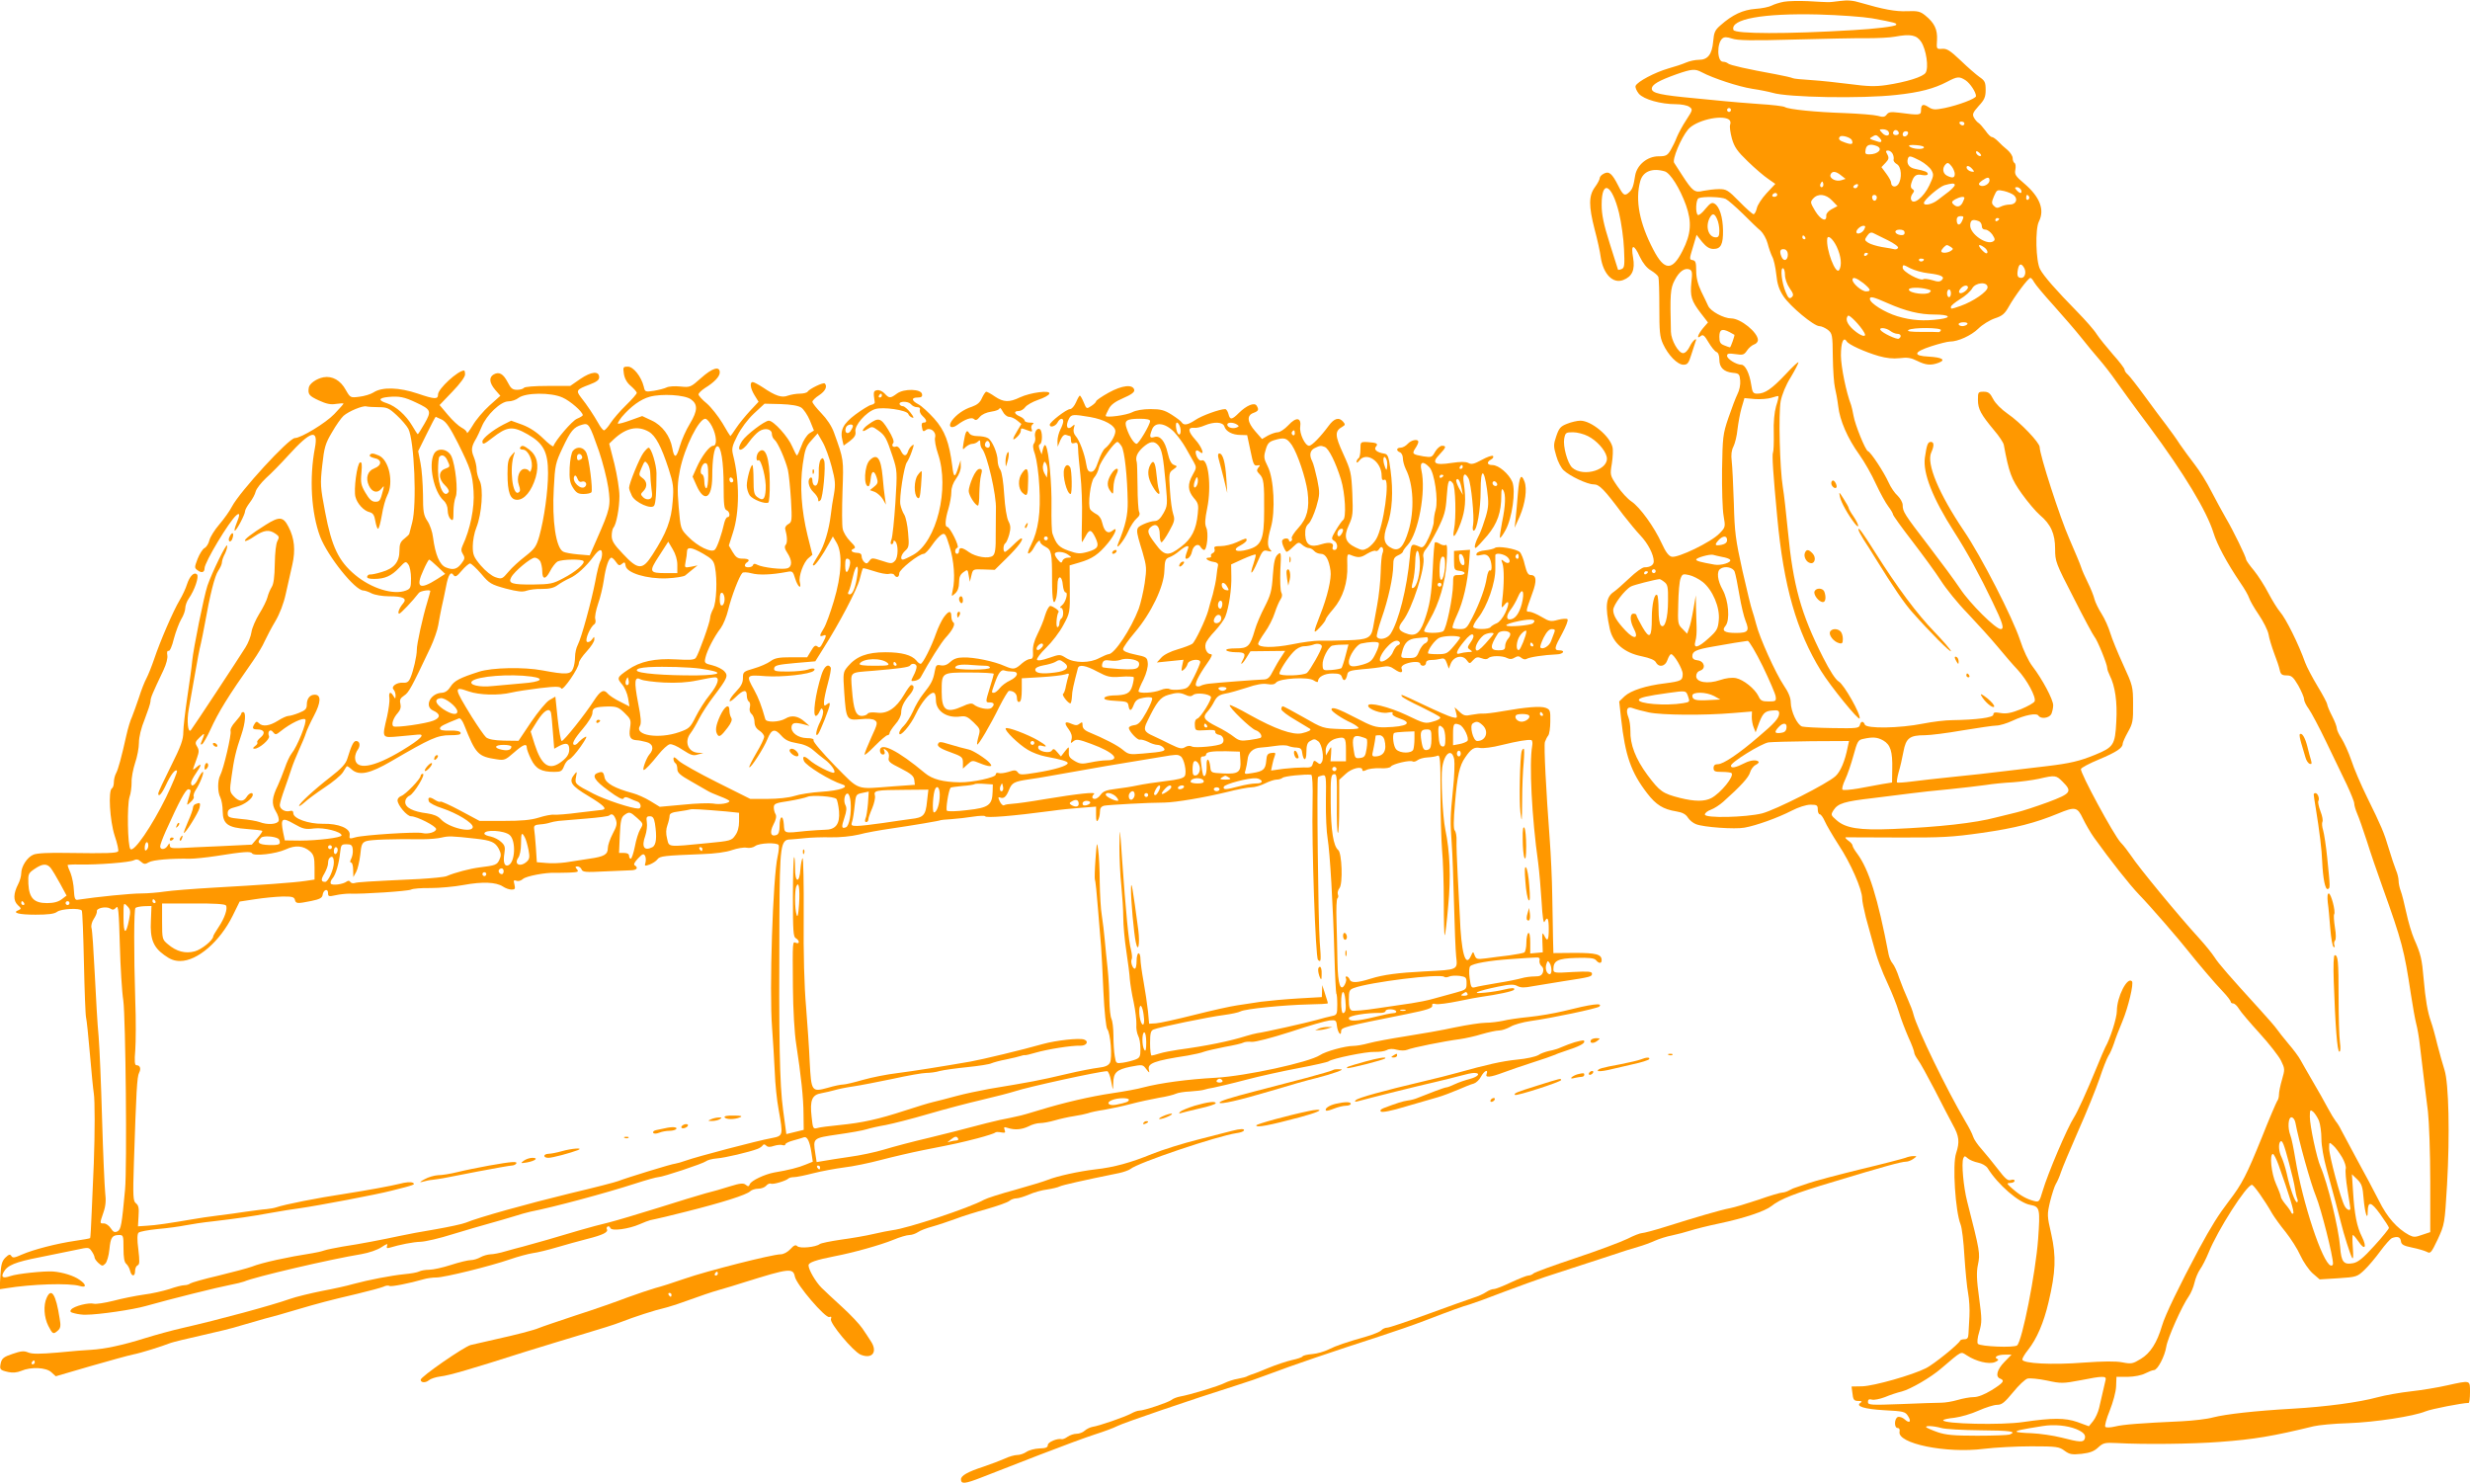 <?xml version="1.0" standalone="no"?>
<!DOCTYPE svg PUBLIC "-//W3C//DTD SVG 20010904//EN"
 "http://www.w3.org/TR/2001/REC-SVG-20010904/DTD/svg10.dtd">
<svg version="1.0" xmlns="http://www.w3.org/2000/svg"
 width="1280pt" height="769pt" viewBox="0 0 1280 769"
 preserveAspectRatio="xMidYMid meet">
<g transform="translate(0,769) scale(0.1,-0.1)"
fill="#ff9800" stroke="none">
<path d="M9245 7681 c-22 -4 -51 -13 -64 -20 -13 -7 -51 -15 -84 -17 -65 -5
-119 -30 -181 -85 -29 -25 -34 -37 -38 -84 -6 -67 -28 -95 -74 -95 -18 0 -48
-6 -66 -14 -18 -8 -60 -22 -93 -31 -69 -20 -160 -68 -169 -90 -3 -8 5 -26 17
-41 26 -29 112 -54 193 -54 27 0 59 -6 69 -14 18 -13 17 -16 -16 -67 -20 -30
-41 -70 -49 -89 -7 -19 -22 -50 -32 -67 -17 -29 -25 -33 -63 -33 -58 0 -111
-44 -121 -98 -9 -57 -14 -71 -30 -87 -24 -23 -32 -19 -58 33 -32 63 -48 77
-75 62 -12 -6 -21 -16 -21 -23 0 -7 -11 -28 -25 -47 -32 -44 -33 -96 -1 -220
14 -52 28 -116 31 -141 13 -89 63 -141 117 -120 46 18 62 52 51 116 -13 71 4
73 35 4 16 -33 36 -58 57 -70 18 -11 36 -26 39 -34 3 -8 5 -79 5 -159 0 -123
2 -151 19 -188 27 -59 75 -108 106 -108 21 0 27 8 41 53 9 28 19 58 21 65 13
29 -14 9 -29 -23 -10 -21 -24 -35 -35 -35 -24 0 -62 67 -63 111 -5 194 -3 224
19 266 24 47 52 66 77 57 14 -6 16 -16 10 -68 -7 -72 0 -95 49 -159 l37 -48
-26 -30 c-27 -33 -35 -60 -11 -40 11 9 19 3 40 -33 14 -24 32 -46 41 -50 9 -3
15 -18 15 -39 0 -42 23 -64 70 -69 32 -3 35 -6 38 -40 2 -21 -4 -51 -14 -70
-9 -18 -30 -73 -47 -123 -29 -85 -30 -100 -33 -269 -1 -99 2 -206 8 -239 10
-58 10 -59 -22 -92 -42 -44 -216 -128 -247 -120 -16 4 -31 24 -52 70 -39 85
-112 186 -156 216 -20 13 -53 49 -74 80 -38 56 -38 57 -28 117 5 33 7 72 3 86
-14 57 -110 136 -166 136 -16 0 -47 -7 -69 -16 -34 -13 -42 -23 -56 -64 -15
-44 -15 -53 0 -103 8 -30 26 -63 38 -74 33 -31 123 -73 155 -73 30 0 53 -23
153 -157 29 -37 69 -86 90 -108 39 -41 69 -99 69 -134 0 -19 -18 -31 -49 -31
-10 0 -45 -25 -77 -56 -33 -31 -69 -63 -81 -71 -41 -27 -46 -75 -21 -191 16
-74 75 -125 166 -143 42 -9 67 -19 73 -31 16 -29 49 -22 60 12 6 17 14 30 19
30 15 0 60 -77 60 -102 0 -34 -7 -38 -91 -49 -100 -12 -177 -37 -210 -67 l-28
-27 10 -90 c21 -190 51 -277 135 -386 46 -60 83 -83 152 -94 30 -5 48 -14 59
-32 9 -14 28 -29 42 -34 40 -16 202 -27 251 -18 62 11 173 51 245 88 35 18 75
31 98 31 33 0 37 -3 37 -25 0 -14 5 -25 11 -25 5 0 17 -16 25 -35 8 -19 41
-75 73 -125 61 -92 121 -229 121 -275 0 -14 9 -58 19 -98 11 -39 27 -97 35
-127 22 -85 46 -148 82 -225 18 -39 43 -101 54 -138 11 -37 34 -96 50 -133 17
-36 30 -72 30 -79 0 -7 9 -23 19 -37 11 -14 49 -83 86 -154 36 -71 79 -153 95
-183 33 -59 36 -89 17 -147 -20 -57 -4 -301 23 -369 7 -16 16 -91 20 -165 5
-74 13 -160 19 -191 6 -31 9 -85 7 -120 -2 -35 -4 -76 -5 -91 -1 -21 -6 -28
-20 -28 -11 0 -21 -3 -23 -7 -8 -19 -137 -123 -177 -143 -71 -36 -269 -92
-330 -94 l-56 -1 4 -30 c4 -40 8 -45 34 -45 15 0 18 -3 9 -9 -29 -18 19 -33
124 -39 97 -5 107 -7 121 -29 20 -30 9 -42 -17 -18 -10 9 -26 15 -35 12 -19
-8 -20 -57 -1 -57 8 0 12 -7 10 -18 -16 -62 240 -115 437 -90 57 7 168 13 246
13 131 0 144 -2 172 -23 26 -19 38 -21 88 -16 43 5 65 13 86 33 26 24 35 26
95 23 144 -8 394 -5 537 6 176 13 276 30 485 81 25 6 106 14 180 16 139 5 339
36 399 61 28 12 192 44 224 44 4 0 7 25 7 55 0 64 5 63 -118 36 -48 -11 -132
-25 -187 -31 -55 -6 -134 -20 -175 -31 -95 -26 -266 -49 -440 -59 -193 -11
-344 -28 -411 -45 -32 -9 -104 -17 -161 -20 -218 -10 -305 -17 -346 -27 -25
-6 -47 -7 -52 -2 -4 5 6 43 23 84 17 43 32 97 33 125 l2 50 59 0 c35 1 71 8
90 18 18 9 38 17 45 17 19 0 56 71 64 121 7 45 81 211 117 262 11 16 24 47 29
69 5 23 18 54 29 70 11 15 31 54 44 86 47 117 197 352 225 352 9 0 66 -80 105
-149 12 -20 43 -63 70 -96 26 -33 61 -87 76 -121 15 -33 44 -75 64 -93 l36
-31 97 6 c94 6 98 8 135 43 21 20 58 64 82 97 25 34 52 64 60 68 30 11 44 6
47 -16 2 -17 13 -24 58 -33 30 -6 64 -16 76 -22 19 -11 23 -6 57 65 35 77 36
78 48 282 15 259 9 526 -13 595 -9 28 -26 88 -38 135 -11 47 -26 99 -32 115
-18 51 -29 116 -38 220 -9 106 -15 131 -50 210 -12 28 -30 88 -40 135 -10 47
-23 98 -29 113 -6 16 -11 39 -11 52 0 14 -6 39 -14 57 -7 18 -24 67 -36 108
-26 88 -39 117 -114 270 -31 63 -68 149 -81 190 -14 41 -37 91 -50 112 -14 21
-25 45 -25 53 0 9 -11 38 -25 65 -14 27 -25 54 -25 60 0 6 -22 48 -50 94 -27
45 -56 100 -64 122 -34 96 -100 229 -131 264 -12 14 -39 57 -59 95 -20 39 -54
92 -76 119 -22 26 -40 52 -40 56 0 13 -68 153 -105 215 -19 33 -53 96 -76 140
-22 44 -60 105 -85 137 -24 31 -59 79 -77 105 -17 27 -49 71 -70 99 -21 27
-71 94 -111 149 -40 55 -80 106 -89 114 -9 7 -17 19 -17 25 0 7 -27 42 -61 80
-33 38 -71 85 -84 105 -12 20 -58 72 -101 116 -108 110 -173 184 -192 220 -22
41 -26 208 -6 247 31 61 5 128 -76 197 -45 38 -51 47 -46 72 3 16 1 31 -4 34
-6 3 -10 15 -10 26 0 10 -12 29 -27 42 -15 12 -37 32 -49 45 -12 12 -26 22
-32 22 -6 0 -21 15 -33 33 -13 17 -29 36 -36 40 -7 4 -18 17 -24 28 -9 17 -5
26 25 60 30 32 36 47 36 83 0 39 -4 48 -32 67 -18 13 -62 51 -98 86 -54 51
-71 62 -95 60 -30 -2 -30 -2 -27 46 3 54 -13 88 -61 127 -26 21 -39 24 -93 22
-61 -3 -126 10 -243 44 -38 12 -68 14 -105 9 -28 -4 -58 -7 -66 -6 -8 0 -53 2
-100 5 -47 2 -103 1 -125 -3z m457 -86 c120 -22 129 -25 124 -34 -5 -8 -112
-21 -221 -27 -347 -21 -615 -20 -622 1 -18 56 151 87 439 80 110 -3 233 -12
280 -20z m254 -122 c26 -40 40 -133 23 -160 -13 -21 -98 -48 -205 -64 -55 -8
-96 -7 -185 5 -63 8 -154 18 -203 21 -48 3 -92 7 -96 10 -5 3 -44 12 -87 20
-148 27 -238 47 -248 56 -5 5 -17 9 -26 9 -31 0 -33 96 -3 121 10 8 23 8 50
-1 28 -10 106 -11 318 -5 155 4 326 8 381 7 55 0 120 3 145 8 81 15 112 9 136
-27z m-1138 -157 c60 -32 192 -75 262 -86 41 -6 89 -16 106 -21 79 -24 462
-31 640 -11 123 13 197 33 264 68 53 28 63 29 96 8 24 -16 54 -62 54 -82 0
-13 -91 -47 -163 -62 -50 -10 -61 -9 -83 5 -29 19 -39 14 -39 -18 0 -24 -9
-25 -113 -11 -43 5 -55 4 -65 -10 -10 -13 -19 -14 -47 -6 -19 5 -96 11 -170
14 -152 5 -290 19 -310 31 -7 5 -68 12 -134 16 -67 5 -143 11 -171 14 -27 3
-102 10 -165 16 -172 16 -220 26 -220 49 0 22 35 42 130 76 78 27 94 28 128
10z m152 -196 c0 -5 -4 -10 -10 -10 -5 0 -10 5 -10 10 0 6 5 10 10 10 6 0 10
-4 10 -10z m-11 -49 c8 -5 11 -16 7 -27 -4 -9 1 -42 9 -72 13 -45 28 -66 83
-119 37 -36 84 -76 105 -90 l37 -26 -45 -48 c-25 -27 -48 -62 -51 -79 -4 -16
-11 -30 -17 -30 -5 0 -38 29 -73 65 -59 60 -67 65 -106 65 -24 0 -60 -5 -82
-9 -44 -11 -55 -2 -110 83 -17 27 -35 55 -40 62 -12 16 35 129 72 173 38 46
170 78 211 52z m1221 -21 c0 -5 -4 -10 -9 -10 -6 0 -13 5 -16 10 -3 6 1 10 9
10 9 0 16 -4 16 -10z m-394 -41 c13 -22 -12 -30 -31 -9 -18 19 -18 20 3 20 11
0 24 -5 28 -11z m54 -10 c0 -5 -7 -9 -15 -9 -15 0 -20 12 -9 23 8 8 24 -1 24
-14z m48 -1 c-6 -18 -28 -21 -28 -4 0 9 7 16 16 16 9 0 14 -5 12 -12z m-291
-35 c8 -21 -1 -24 -35 -12 -31 10 -38 19 -27 31 10 10 57 -5 62 -19z m141 15
c17 -17 15 -28 -3 -23 -51 16 -50 16 -35 25 20 13 24 12 38 -2z m-14 -44 c37
-14 10 -44 -38 -44 -19 0 -22 4 -18 25 4 25 23 31 56 19z m246 -9 c-6 -12 -61
-7 -75 6 -7 7 5 9 35 7 26 -2 43 -7 40 -13z m-162 -32 c5 -10 7 -23 5 -30 -2
-6 5 -17 16 -23 25 -13 29 -75 8 -105 -14 -19 -37 -13 -37 9 0 7 -11 27 -25
46 l-25 34 21 22 c17 18 19 26 10 43 -10 17 -9 21 3 21 9 0 19 -8 24 -17z
m458 -10 c-7 -7 -26 7 -26 19 0 6 6 6 15 -2 9 -7 13 -15 11 -17z m-315 -26
c24 -13 50 -35 58 -49 13 -23 12 -30 -11 -79 -29 -61 -83 -104 -94 -74 -4 8 0
22 7 31 10 13 10 17 0 24 -9 5 -11 16 -6 31 12 39 25 49 56 42 17 -3 29 -1 29
5 0 11 -12 16 -66 27 -31 6 -45 27 -37 53 6 17 13 15 64 -11z m179 -68 c0 -21
-12 -24 -41 -9 -22 12 -25 40 -6 59 10 10 15 8 30 -10 9 -11 17 -30 17 -40z
m91 25 c12 -14 11 -16 -5 -13 -11 2 -21 10 -24 17 -5 17 13 15 29 -4z m-1594
-12 c29 -9 78 -87 110 -175 31 -88 27 -149 -18 -237 -53 -105 -94 -104 -151 6
-72 137 -95 257 -68 355 14 51 62 70 127 51z m914 -21 l23 -18 -22 -7 c-28 -9
-63 10 -56 29 8 20 27 19 55 -4z m769 -26 c0 -19 -32 -36 -49 -26 -10 6 -7 12
10 25 29 20 39 20 39 1z m-864 -32 c-10 -10 -19 5 -10 18 6 11 8 11 12 0 2 -7
1 -15 -2 -18z m179 -2 c-3 -6 -11 -8 -17 -5 -6 4 -5 9 3 15 16 10 23 4 14 -10z
m505 10 c0 -5 -14 -20 -30 -33 -17 -13 -43 -33 -59 -45 -28 -22 -71 -31 -71
-15 0 16 78 83 106 92 39 11 54 12 54 1z m-1740 -144 c12 -50 24 -135 26 -188
4 -84 2 -97 -12 -103 -9 -4 -18 -5 -19 -4 -1 2 -20 63 -43 136 -32 101 -42
150 -42 201 0 133 53 108 90 -42z m2084 118 c3 -8 2 -15 -3 -15 -5 0 -14 7
-21 15 -10 12 -10 15 3 15 8 0 17 -7 21 -15z m-36 -28 c21 -21 8 -47 -23 -47
-15 0 -36 -5 -47 -11 -16 -8 -24 -8 -35 4 -13 12 -13 19 0 50 15 34 16 35 53
27 20 -5 44 -15 52 -23z m-1228 3 c0 -5 -7 -10 -16 -10 -8 0 -12 5 -9 10 3 6
10 10 16 10 5 0 9 -4 9 -10z m284 -29 l28 -29 -30 -16 c-17 -9 -29 -23 -28
-33 3 -36 -29 -23 -57 23 -26 44 -27 47 -11 65 25 28 66 24 98 -10z m232 14
c-3 -20 -20 -20 -24 -1 -2 9 3 16 11 16 9 0 14 -7 13 -15z m789 6 c3 -5 1 -12
-5 -16 -5 -3 -10 1 -10 9 0 18 6 21 15 7z m-1572 -12 c12 -6 52 -41 89 -77 37
-37 78 -77 92 -88 13 -12 30 -42 36 -65 6 -24 17 -55 24 -69 8 -14 17 -55 21
-92 5 -50 14 -78 37 -113 35 -53 158 -155 186 -155 11 0 30 -9 44 -19 23 -19
25 -25 26 -142 1 -67 6 -138 11 -158 5 -20 13 -63 17 -96 8 -73 48 -166 110
-252 25 -35 64 -103 85 -150 22 -47 51 -100 65 -118 13 -17 24 -36 24 -41 0
-5 45 -68 100 -139 55 -72 122 -163 148 -204 26 -41 88 -118 139 -170 50 -53
120 -130 154 -171 34 -41 81 -96 105 -121 49 -53 96 -141 88 -163 -3 -8 -35
-26 -71 -41 -50 -20 -76 -25 -105 -20 -30 5 -38 4 -38 -8 0 -16 -87 -27 -215
-29 -33 0 -100 -8 -150 -18 -120 -24 -293 -27 -301 -5 -8 20 -21 19 -26 -3 -5
-16 -18 -17 -142 -15 -75 1 -146 5 -157 8 -26 9 -58 78 -59 125 0 24 -12 53
-36 88 -43 64 -126 248 -143 317 -7 28 -17 60 -21 72 -5 12 -27 104 -50 204
-36 163 -41 199 -45 353 -3 94 -8 192 -11 217 -4 32 -1 56 9 75 8 16 18 56 21
89 4 33 13 83 21 111 l15 51 54 -5 c30 -2 69 1 87 7 18 6 34 10 35 8 2 -2 -3
-25 -12 -52 -9 -32 -14 -83 -12 -140 1 -50 -1 -95 -4 -100 -6 -10 1 -114 22
-335 33 -358 100 -591 227 -797 51 -82 196 -260 200 -246 7 20 -81 176 -108
191 -17 10 -46 55 -82 126 -114 225 -155 372 -182 656 -9 91 -20 192 -26 225
-16 98 -23 383 -11 447 7 34 27 84 52 123 22 37 40 72 40 77 0 6 -30 -22 -67
-62 -72 -76 -107 -100 -146 -100 -22 0 -26 6 -32 47 -9 59 -31 103 -51 103
-26 0 -74 30 -74 46 0 12 8 14 43 9 39 -6 45 -4 60 18 9 14 26 28 37 32 11 3
20 14 20 23 -1 40 -90 112 -139 112 -38 0 -107 37 -119 65 -5 11 -21 45 -36
75 -18 38 -26 72 -26 107 0 42 -3 52 -18 55 -18 3 -18 5 1 67 l19 64 29 -37
c22 -26 38 -36 59 -36 38 0 50 24 49 97 -1 67 -18 122 -43 137 -14 9 -23 4
-48 -26 -16 -21 -34 -35 -39 -32 -14 8 -11 82 4 87 23 10 118 7 140 -4z m1237
5 c0 -3 -5 -14 -10 -25 -12 -22 -30 -25 -48 -7 -10 10 -7 15 10 25 24 13 48
17 48 7z m-1282 -109 c7 -14 12 -41 12 -60 0 -27 -4 -35 -18 -35 -38 0 -56 55
-32 101 14 26 25 24 38 -6z m1270 -10 c-12 -27 -28 -24 -28 6 0 12 7 19 20 19
17 0 18 -3 8 -25z m192 11 c0 -3 -4 -8 -10 -11 -5 -3 -10 -1 -10 4 0 6 5 11
10 11 6 0 10 -2 10 -4z m-106 -12 c9 -3 16 -15 16 -25 0 -12 7 -19 19 -19 10
0 26 -12 36 -26 14 -22 15 -28 4 -35 -34 -21 -119 38 -119 82 0 29 12 35 44
23z m-594 -44 c-10 -19 -40 -28 -40 -12 0 13 23 32 37 32 11 0 11 -5 3 -20z
m210 -16 c0 -10 -7 -14 -22 -12 -32 5 -35 28 -4 28 17 0 26 -5 26 -16z m-87
-39 c32 -16 56 -33 53 -39 -2 -6 -10 -9 -17 -8 -8 2 -38 8 -67 12 -28 5 -61
15 -72 23 -18 12 -18 15 -4 35 11 16 20 20 32 14 9 -5 43 -21 75 -37z m-428
15 c3 -5 1 -10 -4 -10 -6 0 -11 5 -11 10 0 6 2 10 4 10 3 0 8 -4 11 -10z m163
-48 c23 -49 28 -97 13 -121 -18 -28 -69 107 -62 162 3 22 29 0 49 -41z m592
-2 c13 -9 13 -11 0 -20 -18 -12 -50 -13 -50 -2 0 9 21 32 30 32 3 0 12 -5 20
-10z m174 -3 c11 -8 17 -19 15 -26 -3 -8 -13 -3 -28 13 -26 28 -17 35 13 13z
m-1019 -36 c0 -32 -23 -39 -34 -9 -11 28 -5 40 17 36 10 -2 17 -13 17 -27z
m415 5 c0 -3 -4 -8 -10 -11 -5 -3 -10 -1 -10 4 0 6 5 11 10 11 6 0 10 -2 10
-4z m290 -30 c0 -11 -19 -15 -25 -6 -3 5 1 10 9 10 9 0 16 -2 16 -4z m23 -72
c67 -8 87 -18 70 -35 -10 -10 -21 -10 -49 -1 -21 6 -42 9 -47 5 -17 -10 -107
39 -107 59 0 18 2 18 39 -2 22 -11 64 -23 94 -26z m497 27 c12 -23 3 -51 -15
-51 -19 0 -24 11 -18 43 6 32 18 35 33 8z m-1240 -35 c0 -19 10 -49 24 -69 21
-30 22 -38 10 -48 -11 -9 -17 -4 -30 27 -21 49 -29 124 -15 124 6 0 11 -15 11
-34z m406 -43 c39 -32 43 -43 14 -43 -22 0 -70 41 -70 60 0 17 19 11 56 -17z
m885 5 c7 -13 53 -68 103 -123 50 -56 114 -130 141 -164 28 -35 70 -87 95
-115 25 -29 63 -78 85 -110 22 -31 99 -138 172 -235 183 -247 299 -440 334
-553 18 -59 68 -153 139 -258 21 -30 41 -65 45 -78 4 -13 26 -52 50 -87 24
-35 47 -81 51 -102 3 -21 17 -65 29 -98 13 -33 26 -72 29 -87 5 -23 12 -28 36
-28 25 0 34 -8 60 -52 16 -29 30 -61 30 -71 0 -10 11 -33 24 -50 13 -18 54
-95 91 -172 37 -77 85 -176 106 -220 21 -45 39 -89 39 -98 0 -10 7 -34 16 -55
9 -20 31 -84 50 -142 18 -58 54 -163 80 -235 102 -285 113 -327 148 -559 9
-59 21 -127 27 -150 6 -22 15 -72 19 -111 22 -186 31 -257 42 -345 6 -52 12
-214 12 -360 l0 -265 -42 -14 c-36 -13 -44 -13 -68 -1 -62 34 -113 91 -156
178 -24 48 -75 143 -113 212 -37 69 -75 139 -83 155 -8 17 -21 37 -28 45 -7 9
-26 40 -42 70 -16 30 -51 93 -78 138 -27 46 -55 96 -63 110 -8 15 -35 52 -61
82 -25 30 -53 65 -61 77 -8 12 -49 59 -91 105 -154 169 -211 234 -233 269 -13
20 -48 63 -77 95 -109 119 -314 368 -354 429 -15 22 -39 54 -55 70 -35 38
-212 364 -205 380 2 7 44 29 92 49 91 38 124 60 124 81 0 7 12 34 27 61 25 44
28 58 27 144 0 92 -2 98 -51 205 -28 61 -58 134 -67 164 -9 30 -29 75 -45 100
-16 25 -33 60 -37 76 -4 17 -19 55 -34 85 -15 30 -31 66 -35 80 -4 14 -32 80
-61 147 -49 111 -154 436 -154 476 0 23 -100 128 -166 173 -33 23 -64 54 -75
76 -16 31 -25 38 -49 38 -29 0 -30 -2 -30 -42 0 -48 15 -75 84 -158 26 -30 48
-64 50 -75 27 -145 39 -177 93 -253 30 -42 72 -92 94 -111 57 -48 79 -97 79
-176 0 -64 3 -73 96 -253 52 -103 101 -194 108 -202 15 -17 66 -142 66 -162 0
-7 6 -24 13 -38 28 -55 40 -138 34 -240 -6 -120 -14 -132 -109 -171 -80 -33
-132 -45 -249 -59 -52 -6 -150 -18 -219 -26 -69 -9 -190 -22 -270 -30 -80 -8
-176 -19 -214 -24 -38 -5 -72 -7 -75 -5 -3 3 1 27 8 53 8 26 19 74 25 107 13
70 32 85 111 85 28 0 115 11 195 25 80 13 159 25 175 25 17 0 54 11 84 25 64
30 126 42 135 26 12 -18 54 -13 66 8 5 11 10 32 10 46 0 30 -56 135 -108 203
-20 26 -47 83 -64 136 -39 117 -200 431 -290 564 -131 194 -196 350 -170 407
16 35 15 55 -2 55 -16 0 -21 -14 -31 -82 -11 -80 41 -211 151 -383 67 -104
136 -231 199 -363 54 -111 63 -142 43 -142 -26 0 -159 132 -210 209 -28 42
-102 142 -164 223 -126 164 -134 177 -134 211 0 13 -12 34 -26 48 -15 13 -36
44 -47 69 -24 53 -92 157 -107 162 -13 4 -67 137 -75 185 -4 21 -9 45 -12 53
-26 68 -52 196 -53 257 0 69 13 101 30 74 10 -17 94 -55 166 -76 39 -11 74
-15 109 -11 39 5 58 2 90 -14 44 -22 71 -25 111 -10 40 15 19 28 -51 32 -84 4
-79 24 14 54 40 13 84 24 96 24 42 0 110 31 147 67 20 20 59 44 85 53 40 13
52 24 73 61 30 54 101 149 112 149 4 0 13 -10 19 -22z m-241 -27 c0 -22 -74
-73 -139 -96 -52 -18 -51 -18 -51 -5 0 6 22 24 48 40 27 16 54 41 62 55 17 32
80 37 80 6z m-102 -3 c-6 -16 -36 -34 -44 -25 -9 9 15 37 33 37 8 0 13 -5 11
-12z m-209 -7 c19 -5 21 -8 10 -17 -18 -14 -101 -4 -107 14 -4 13 54 15 97 3z
m121 -21 c0 -11 -4 -20 -10 -20 -5 0 -10 9 -10 20 0 11 5 20 10 20 6 0 10 -9
10 -20z m-328 -51 c95 -42 167 -59 243 -59 76 0 94 -15 28 -24 -82 -11 -146
-7 -220 15 -66 20 -143 68 -143 90 0 15 18 11 92 -22z m-122 -151 c18 -30 -15
-22 -55 13 -33 29 -44 57 -28 73 7 7 63 -51 83 -86z m535 42 c-3 -5 -15 -10
-26 -10 -10 0 -19 5 -19 10 0 6 12 10 26 10 14 0 23 -4 19 -10z m-399 -35 c10
-8 27 -15 37 -15 18 0 23 -15 7 -25 -10 -6 -85 29 -95 45 -9 15 29 12 51 -5z
m262 4 c-2 -6 -7 -10 -11 -10 -4 1 -44 1 -89 1 -57 0 -78 3 -68 10 21 14 173
13 168 -1z m-1095 -10 c12 -7 23 -13 25 -14 3 -2 -19 -65 -23 -65 -2 0 -15 4
-29 10 -21 8 -26 16 -26 45 0 38 14 44 53 24z m-734 -539 c44 -22 88 -70 97
-106 17 -67 -120 -110 -179 -57 -24 23 -48 110 -41 150 6 31 9 33 46 33 21 0
56 -9 77 -20z m721 -539 c0 -12 -9 -20 -27 -24 -36 -7 -40 -2 -18 23 23 25 45
26 45 1z m-26 -87 c20 -3 39 -10 42 -15 8 -14 -47 -31 -81 -25 -73 13 -95 19
-95 26 0 10 70 29 87 25 6 -2 28 -7 47 -11z m65 -76 c5 -13 16 -68 25 -122 9
-54 24 -115 32 -134 21 -52 13 -62 -50 -62 -59 0 -76 11 -54 37 24 29 16 131
-15 187 -27 48 -32 95 -12 108 23 17 65 8 74 -14z m-409 2 c0 -5 -4 -10 -10
-10 -5 0 -10 5 -10 10 0 6 5 10 10 10 6 0 10 -4 10 -10z m-40 -4 c0 -3 -4 -8
-10 -11 -5 -3 -10 -1 -10 4 0 6 5 11 10 11 6 0 10 -2 10 -4z m284 -52 c51 -41
90 -132 83 -198 -4 -45 -10 -55 -52 -93 -56 -51 -81 -57 -69 -15 5 15 7 47 6
72 -1 25 -2 72 -3 105 l-1 60 -13 -75 c-7 -41 -17 -86 -23 -99 l-9 -25 -24 25
c-24 23 -25 29 -22 129 1 58 6 118 12 132 9 24 13 25 44 18 19 -4 51 -20 71
-36z m-199 0 c17 -13 20 -26 19 -97 0 -91 -17 -148 -37 -128 -7 7 -12 40 -12
81 0 37 -3 72 -7 76 -14 13 -28 -47 -28 -119 0 -102 -11 -112 -49 -46 -17 30
-31 57 -31 62 0 4 -7 7 -15 7 -19 0 -19 -36 0 -74 30 -56 6 -64 -42 -13 -44
47 -63 78 -63 106 0 26 59 104 92 122 15 8 121 35 148 38 3 0 14 -6 25 -15z
m510 -437 c35 -73 66 -144 67 -157 3 -23 0 -25 -37 -25 -33 0 -42 4 -52 27
-19 39 -78 86 -117 94 -22 4 -53 0 -82 -10 -64 -22 -124 -12 -124 20 0 14 8
25 21 29 31 10 21 49 -13 53 -20 2 -28 9 -28 22 0 25 20 34 105 49 81 15 165
28 182 30 7 0 42 -59 78 -132z m-387 -156 c10 -28 9 -29 -26 -35 -90 -15 -236
-3 -229 18 4 11 43 20 152 35 93 13 92 13 103 -18z m135 2 l32 -18 -59 -3
c-68 -4 -86 1 -86 23 0 21 72 20 113 -2z m-338 -85 c66 -14 286 -16 437 -3
l97 8 -1 -29 c0 -16 4 -40 10 -54 l10 -25 11 30 c24 68 35 80 74 83 30 3 37 0
37 -15 -1 -25 -23 -50 -107 -121 -102 -88 -183 -142 -210 -142 -16 0 -23 -6
-23 -20 0 -17 7 -20 43 -20 24 0 47 -3 50 -6 16 -16 -56 -104 -105 -130 -35
-18 -85 -18 -162 1 -90 23 -104 33 -168 118 -62 84 -91 159 -89 231 0 23 -4
53 -10 68 -16 40 -6 60 23 48 13 -5 50 -15 83 -22z m713 -80 c-2 -17 -11 -24
-30 -26 -32 -4 -35 4 -11 30 23 25 45 23 41 -4z m501 -65 c38 -22 49 -57 47
-148 l-1 -70 -50 -8 c-27 -5 -84 -15 -125 -23 -41 -7 -78 -10 -82 -6 -4 4 2
27 14 52 12 25 31 81 43 125 20 73 24 81 51 86 50 11 72 9 103 -8z m-184 -35
c-14 -72 -37 -126 -63 -150 -42 -39 -309 -174 -380 -193 -85 -21 -297 -26
-297 -6 0 8 14 19 31 25 17 6 46 25 64 41 93 83 132 127 139 152 4 15 17 33
29 39 12 6 19 14 15 17 -10 11 -42 8 -71 -7 -47 -24 -72 -29 -72 -14 0 18 157
115 195 121 17 2 117 5 223 6 l194 1 -7 -32z m1114 -179 c51 -51 44 -61 -76
-106 -60 -22 -133 -46 -163 -53 -30 -7 -78 -19 -106 -26 -108 -29 -296 -50
-536 -60 -173 -7 -244 4 -291 46 -30 26 -30 28 -15 52 23 35 56 45 203 62 72
9 162 20 200 25 39 5 126 15 195 21 69 7 154 17 190 22 36 6 99 12 140 14 41
3 102 11 135 18 86 20 90 19 124 -15z m105 -191 c14 -29 40 -74 58 -99 84
-117 183 -243 234 -296 52 -53 209 -234 255 -293 41 -52 138 -167 178 -208 23
-24 41 -48 41 -53 0 -5 6 -9 13 -9 7 0 20 -12 29 -27 9 -16 58 -73 108 -128
50 -55 100 -119 111 -142 20 -41 20 -45 5 -97 -9 -30 -16 -65 -16 -78 0 -13
-4 -28 -9 -33 -4 -6 -41 -91 -80 -190 -79 -195 -102 -240 -171 -330 -54 -71
-90 -128 -156 -250 -100 -187 -175 -342 -190 -395 -26 -88 -60 -142 -110 -172
-41 -25 -48 -27 -95 -18 -34 7 -101 6 -199 -1 -165 -13 -320 -5 -320 16 0 7
13 29 30 50 45 57 81 140 106 247 37 156 40 237 14 353 -22 96 -22 100 -6 169
10 39 23 80 30 91 7 11 19 38 26 60 7 22 48 119 90 215 43 96 92 218 110 270
17 52 38 105 46 118 9 13 21 42 29 65 7 23 27 75 44 115 30 72 60 197 49 207
-24 25 -78 -81 -78 -154 0 -35 -34 -143 -60 -188 -5 -10 -25 -56 -44 -103 -52
-127 -100 -232 -118 -260 -35 -54 -136 -291 -163 -383 -16 -54 -18 -57 -43
-51 -39 10 -72 28 -112 63 -32 28 -33 30 -12 31 12 0 22 5 22 11 0 6 -8 8 -20
4 -15 -5 -29 7 -67 57 -26 34 -64 80 -84 103 -20 22 -40 51 -44 65 -4 14 -22
49 -39 77 -100 170 -250 479 -270 556 -3 15 -17 51 -30 80 -13 28 -33 78 -44
109 -10 32 -26 66 -34 75 -9 10 -18 32 -21 48 -56 293 -102 440 -163 522 -13
17 -24 36 -24 42 0 5 -10 17 -22 25 -12 9 -18 16 -13 17 6 0 127 0 270 -1 229
-1 281 2 436 24 174 25 275 51 394 100 89 37 100 35 129 -26z m1223 -1565 c7
-18 13 -61 13 -95 0 -36 12 -102 26 -153 37 -135 64 -235 75 -280 15 -62 48
-165 58 -183 6 -10 7 8 4 51 -3 37 -3 67 0 67 4 0 17 -16 31 -36 31 -46 43
-27 16 27 -26 51 -39 116 -46 234 l-6 90 28 -27 c23 -23 28 -37 33 -102 6 -71
21 -117 21 -65 1 56 17 53 64 -12 25 -35 46 -67 46 -72 0 -5 -34 -47 -76 -93
-58 -64 -84 -85 -110 -90 -49 -9 -61 6 -67 84 -8 100 -66 335 -102 417 -19 43
-55 211 -55 258 0 36 2 38 17 26 9 -8 22 -28 30 -46z m-122 -10 c18 -96 79
-315 107 -383 27 -66 88 -308 88 -348 0 -8 -5 -12 -12 -10 -43 15 -145 323
-183 552 -9 54 -20 109 -26 123 -15 39 -11 93 6 93 8 0 17 -12 20 -27z m-32
-213 c14 -52 28 -111 30 -130 3 -19 8 -43 12 -52 4 -10 3 -18 -2 -18 -10 0
-36 72 -53 150 -7 30 -19 67 -26 82 -15 29 -18 70 -7 82 10 10 18 -9 46 -114z
m274 33 c14 -24 22 -50 19 -60 -3 -10 1 -59 9 -108 8 -50 15 -93 15 -97 0 -16
-20 -7 -30 13 -20 36 -80 261 -80 298 0 34 0 34 21 15 12 -10 32 -38 46 -61z
m-329 -40 c55 -154 83 -245 76 -251 -3 -4 -9 -1 -11 6 -3 7 -16 26 -29 41 -13
16 -24 33 -24 39 0 5 -11 35 -25 66 -25 56 -35 156 -16 156 4 0 18 -26 29 -57z
m-1557 12 c20 -4 41 -16 49 -28 54 -87 163 -181 222 -191 49 -9 51 -20 40
-176 -13 -178 -83 -530 -109 -552 -16 -13 -189 -6 -203 8 -5 5 -3 32 7 63 14
49 14 64 -1 176 -13 93 -14 134 -6 171 12 58 11 67 -56 329 -19 75 -30 196
-20 222 6 14 8 14 24 0 9 -8 33 -18 53 -22z m-58 -999 c47 -31 113 -47 144
-35 16 6 22 13 15 16 -23 9 -1 23 36 23 l36 0 -37 -38 c-38 -39 -48 -76 -22
-86 26 -10 17 -22 -44 -60 -38 -23 -71 -36 -93 -36 -19 0 -57 -7 -84 -15 -27
-8 -65 -14 -84 -14 -19 0 -113 -3 -207 -7 -160 -6 -173 -5 -173 11 0 13 6 16
21 12 11 -3 41 3 67 13 26 11 65 24 87 29 46 12 151 73 204 119 112 95 100 89
134 68z m719 -125 c-4 -18 -23 -100 -34 -147 -5 -22 -19 -53 -31 -68 l-22 -27
-60 22 c-63 22 -129 22 -280 0 -111 -17 -415 -10 -415 9 0 4 26 10 58 13 32 4
88 20 125 37 36 16 80 30 96 30 25 0 39 12 83 65 29 36 63 68 75 71 12 3 57
-1 100 -10 74 -16 83 -16 178 2 110 22 131 22 127 3z m-152 -257 c38 -16 51
-31 43 -51 -7 -18 -26 -17 -119 7 -43 11 -113 21 -156 23 -43 1 -78 5 -78 8 0
6 22 11 135 29 60 10 128 3 175 -16z m-700 6 c19 -6 110 -11 203 -12 154 -1
192 -6 151 -22 -9 -3 -84 -6 -168 -6 -122 0 -162 4 -204 18 -29 10 -55 22 -59
25 -10 11 38 8 77 -3z"/>
<path d="M9490 5186 c0 -15 18 -31 26 -23 7 7 -7 37 -17 37 -5 0 -9 -6 -9 -14z"/>
<path d="M9535 5115 c6 -29 42 -93 77 -138 27 -34 21 -4 -7 37 -14 20 -25 40
-25 44 0 4 -12 25 -26 47 -24 38 -25 39 -19 10z"/>
<path d="M9631 4945 c0 -6 13 -29 27 -52 15 -22 43 -67 62 -98 91 -147 150
-234 191 -279 91 -103 199 -211 199 -200 0 6 -39 51 -86 100 -91 94 -191 229
-305 409 -70 111 -90 137 -88 120z"/>
<path d="M9353 4824 c-7 -20 8 -48 29 -52 23 -5 31 28 12 49 -21 23 -33 24
-41 3z"/>
<path d="M9403 4625 c-6 -18 23 -55 44 -55 14 0 17 27 7 54 -8 20 -43 21 -51
1z"/>
<path d="M9483 4415 c-6 -18 20 -51 48 -58 15 -4 19 0 19 22 0 15 -5 32 -12
39 -17 17 -47 15 -55 -3z"/>
<path d="M10130 4283 c0 -4 5 -15 10 -23 8 -13 10 -13 10 2 0 9 -4 20 -10 23
-5 3 -10 3 -10 -2z"/>
<path d="M10190 4190 c0 -5 5 -10 11 -10 5 0 7 5 4 10 -3 6 -8 10 -11 10 -2 0
-4 -4 -4 -10z"/>
<path d="M10268 4084 c16 -30 59 -67 66 -56 3 6 -13 25 -35 43 -29 23 -39 27
-31 13z"/>
<path d="M11918 3885 c-3 -3 1 -25 8 -48 7 -23 16 -55 21 -71 4 -16 14 -31 22
-34 11 -4 12 1 7 19 -4 13 -13 45 -19 71 -12 47 -28 73 -39 63z"/>
<path d="M11990 3573 c0 -5 5 -37 11 -73 19 -117 31 -214 33 -275 4 -89 16
-147 29 -142 13 4 13 6 -3 162 -6 61 -16 125 -21 142 -6 18 -7 38 -4 44 4 6 0
30 -10 55 -9 24 -14 48 -11 53 8 12 -3 41 -15 41 -5 0 -9 -3 -9 -7z"/>
<path d="M12063 3013 c4 -27 9 -87 13 -136 4 -48 11 -90 17 -94 6 -4 8 0 4 9
-3 9 -1 20 4 25 5 5 5 32 -1 67 -5 32 -7 63 -4 68 9 13 -16 108 -28 108 -7 0
-8 -18 -5 -47z"/>
<path d="M12094 2603 c8 -230 18 -363 29 -363 6 0 7 19 3 49 -4 27 -7 133 -7
236 0 186 -3 215 -20 215 -6 0 -8 -56 -5 -137z"/>
<path d="M3233 5753 c4 -25 16 -47 37 -64 16 -14 30 -30 30 -35 0 -5 -25 -34
-56 -64 -31 -30 -67 -72 -80 -92 -13 -21 -29 -38 -34 -38 -5 0 -19 17 -30 38
-23 40 -56 91 -91 135 -25 33 -21 39 46 64 37 14 50 24 50 38 0 34 -41 30 -98
-9 l-52 -36 -117 0 c-67 0 -119 -4 -123 -10 -3 -5 -19 -10 -35 -10 -24 0 -33
7 -49 39 -23 44 -44 56 -72 41 -26 -15 -24 -43 7 -80 l27 -31 -57 -51 c-31
-28 -70 -74 -86 -102 -17 -28 -30 -45 -30 -39 0 7 -12 19 -28 27 -15 8 -47 37
-71 66 l-43 51 66 69 c39 40 66 77 66 89 0 12 -2 21 -5 21 -32 0 -135 -95
-135 -124 0 -26 -16 -26 -104 4 -98 33 -186 36 -231 6 -14 -9 -47 -19 -73 -22
-46 -6 -47 -5 -70 35 -27 50 -70 74 -115 66 -38 -7 -75 -34 -77 -55 -5 -33 2
-42 52 -65 39 -18 62 -23 90 -18 21 3 38 4 38 1 0 -2 -22 -27 -48 -54 -44 -46
-172 -124 -204 -124 -32 -1 -285 -277 -326 -355 -11 -22 -41 -64 -65 -92 -25
-29 -48 -66 -52 -83 -4 -17 -15 -35 -25 -40 -10 -5 -26 -31 -36 -56 -17 -45
-17 -47 1 -60 20 -15 35 -10 35 11 0 31 128 244 165 275 19 16 19 2 0 -44 -8
-20 -12 -36 -8 -36 9 1 53 84 53 101 0 7 11 27 24 44 14 18 28 44 31 58 4 15
28 45 53 69 26 23 78 76 116 118 117 129 157 140 138 39 -30 -157 -19 -337 27
-460 40 -103 181 -279 224 -279 8 0 28 -7 43 -15 16 -8 56 -15 89 -15 75 0 96
-11 74 -37 -20 -23 -31 -53 -20 -53 7 0 69 65 102 108 8 10 59 18 59 9 0 -2
-7 -28 -16 -58 -23 -75 -55 -219 -54 -247 0 -31 -18 -110 -33 -144 -9 -22 -18
-27 -38 -26 -33 3 -65 -20 -49 -36 5 -5 10 -19 10 -30 -1 -19 -1 -19 -11 -3
-15 26 -26 21 -21 -11 2 -15 -4 -58 -12 -95 -27 -114 -29 -111 62 -103 42 4
86 8 96 9 44 5 18 -22 -79 -81 -152 -92 -245 -106 -245 -38 0 12 6 31 14 41
15 21 11 45 -9 45 -13 0 -24 -23 -45 -91 -8 -27 -30 -51 -88 -96 -85 -66 -162
-137 -162 -149 0 -4 12 4 28 18 15 14 62 49 104 77 43 28 86 64 95 79 9 15 18
29 20 31 2 2 12 -4 24 -15 39 -36 95 -24 208 42 202 118 238 134 303 134 43 0
58 3 55 13 -3 8 -22 12 -56 11 -35 -1 -51 2 -51 11 0 11 18 20 98 52 7 3 18
-10 27 -33 61 -153 71 -164 170 -179 38 -6 45 -3 87 34 49 43 68 51 68 26 0
-8 10 -35 22 -59 24 -50 53 -66 120 -66 35 0 41 4 51 30 6 17 19 32 27 35 9 3
35 32 59 66 28 40 36 57 24 50 -11 -5 -25 -17 -33 -25 -7 -9 -16 -16 -21 -16
-20 0 -6 28 41 83 29 34 50 68 50 82 0 27 13 32 83 34 42 0 53 -4 83 -33 33
-32 35 -37 29 -79 -7 -46 1 -61 35 -63 8 0 30 -4 48 -9 36 -8 43 -36 17 -65
-15 -17 -38 -80 -29 -80 8 0 37 31 77 81 21 26 46 49 57 52 11 3 38 -9 68 -29
42 -27 54 -32 78 -24 l29 8 -26 1 c-53 2 -75 58 -40 102 10 13 30 47 44 75 15
29 48 80 75 115 72 95 77 107 56 130 -10 11 -37 25 -61 31 -42 10 -44 12 -37
41 8 36 45 108 79 152 13 18 31 61 39 96 16 67 57 174 73 190 5 5 25 4 48 -2
37 -10 102 -8 182 7 30 6 32 4 44 -35 13 -42 34 -59 24 -18 -8 29 19 104 45
125 l20 17 -25 100 c-32 131 -41 257 -25 369 11 77 17 94 45 124 l32 36 26
-45 c14 -24 35 -82 47 -128 19 -71 20 -92 12 -140 -6 -31 -14 -81 -17 -111 -9
-76 -34 -158 -60 -200 -35 -57 -37 -60 -28 -60 9 0 48 56 78 112 l21 38 19
-32 c32 -53 27 -167 -14 -303 -18 -60 -41 -124 -52 -141 -23 -38 -24 -45 -4
-38 19 8 19 0 -1 -37 -12 -24 -18 -28 -28 -19 -11 8 -18 3 -33 -23 l-20 -33
-82 0 c-66 0 -86 -4 -109 -21 -15 -11 -53 -28 -85 -37 -55 -16 -57 -18 -57
-50 0 -24 -9 -42 -35 -69 -44 -46 -46 -72 -2 -29 39 38 57 41 57 8 0 -14 5
-28 11 -32 6 -3 8 -16 5 -29 -4 -14 0 -28 9 -35 8 -7 15 -25 15 -41 0 -19 8
-34 25 -45 14 -9 25 -23 25 -32 0 -9 -18 -47 -41 -85 -22 -38 -39 -71 -36 -73
7 -7 77 102 94 146 21 52 38 56 71 19 21 -24 40 -33 81 -40 34 -5 63 -17 85
-36 17 -15 44 -37 59 -48 33 -24 60 -62 49 -69 -10 -6 -101 40 -129 67 -25 22
-37 20 -27 -6 9 -24 137 -103 199 -122 41 -13 -13 -32 -107 -38 -51 -3 -115
-13 -142 -22 -29 -9 -86 -15 -139 -15 l-89 0 -172 86 c-94 47 -183 97 -198
111 -22 21 -28 23 -28 10 0 -8 5 -19 10 -22 6 -3 10 -17 10 -30 0 -19 14 -32
73 -65 39 -22 79 -45 87 -50 8 -5 36 -17 62 -27 27 -10 48 -21 48 -24 0 -12
-51 -20 -85 -13 -19 3 -89 1 -155 -6 l-121 -11 -49 30 c-26 16 -68 35 -92 41
-92 25 -139 51 -145 81 -6 30 -11 33 -37 23 -31 -12 -14 -40 57 -91 48 -36 74
-49 78 -41 6 9 14 9 31 1 13 -6 31 -14 41 -17 19 -6 24 -36 5 -36 -34 0 -171
45 -233 77 -95 49 -97 51 -90 87 6 30 5 30 -10 11 -29 -36 -15 -57 74 -110 81
-49 100 -68 70 -72 -8 -1 -61 -7 -119 -14 -58 -8 -115 -12 -128 -11 -13 2 -49
-5 -80 -15 -42 -13 -90 -17 -182 -17 l-125 0 -99 53 c-54 29 -101 50 -104 47
-3 -4 -16 1 -30 10 -26 17 -38 13 -29 -10 3 -7 34 -24 70 -35 77 -26 157 -75
157 -96 0 -34 -124 -5 -165 39 -15 17 -38 26 -71 31 -74 9 -114 30 -114 58 0
15 9 28 23 34 24 12 85 113 68 113 -6 0 -11 -5 -11 -10 0 -16 -79 -98 -101
-105 -10 -4 -19 -13 -19 -22 0 -25 49 -83 70 -83 30 0 130 -51 130 -66 0 -16
-42 -28 -71 -21 -29 8 -306 -10 -347 -22 -31 -9 -33 -8 -30 12 5 34 -57 60
-139 58 -74 -1 -153 27 -153 55 0 11 -6 15 -19 11 -24 -6 -51 10 -51 31 0 9
11 46 24 82 13 36 29 83 36 105 7 22 25 67 40 100 15 33 31 71 35 85 4 14 23
55 42 91 37 70 38 109 4 109 -25 0 -41 -20 -41 -51 0 -22 -7 -30 -40 -43 -22
-9 -47 -16 -55 -16 -9 0 -33 -11 -55 -25 -43 -27 -79 -32 -98 -13 -10 10 -15
10 -22 -2 -15 -23 -12 -30 14 -30 36 0 43 -20 16 -42 -12 -10 -20 -21 -17 -25
4 -3 -1 -12 -11 -19 -13 -10 -13 -13 -3 -14 24 0 81 49 75 65 -10 24 7 41 21
21 12 -15 15 -15 41 6 50 40 115 71 126 60 11 -11 -42 -142 -71 -177 -9 -11
-25 -45 -35 -75 -11 -30 -27 -71 -36 -90 -31 -63 -34 -96 -11 -134 12 -19 18
-41 15 -50 -7 -18 -58 -22 -99 -6 -14 5 -57 13 -96 16 -63 6 -69 9 -69 29 0
18 8 25 45 34 41 10 85 43 85 63 0 15 -20 8 -32 -12 -17 -27 -40 -25 -67 4
-21 23 -22 27 -11 102 12 88 22 133 51 217 21 62 25 117 9 117 -5 0 -10 -4
-10 -9 0 -5 -14 -23 -30 -41 -18 -19 -28 -39 -25 -49 5 -18 -36 -195 -54 -229
-14 -27 -14 -87 1 -115 6 -12 12 -44 12 -71 1 -66 26 -85 126 -92 41 -3 77 -7
79 -10 2 -2 -9 -19 -25 -37 l-29 -34 -165 -8 c-91 -4 -186 -8 -212 -10 -38 -1
-48 1 -48 14 -1 14 -2 13 -11 -1 -12 -21 -39 -24 -39 -4 0 8 13 43 29 79 70
155 103 217 117 217 10 0 14 -6 10 -17 -2 -10 -8 -29 -12 -43 -7 -25 -6 -25
14 -6 12 10 19 23 16 28 -3 5 1 19 9 32 23 34 47 96 38 96 -4 0 -15 -16 -24
-35 -16 -35 -37 -47 -37 -22 0 7 11 29 25 49 31 45 32 57 3 32 -15 -14 -20
-15 -16 -4 3 8 11 32 19 53 11 31 11 41 0 59 -11 18 -10 24 14 47 28 27 29 25
7 -28 -3 -9 -1 -12 6 -7 6 4 25 37 42 74 43 94 91 172 221 357 23 33 51 79 61
103 11 23 35 70 55 103 22 37 43 91 54 142 10 45 25 113 34 151 17 75 11 137
-20 196 -27 53 -47 55 -117 11 -78 -49 -115 -78 -108 -84 3 -3 25 7 49 24 50
33 76 36 109 13 19 -13 20 -18 10 -37 -8 -13 -13 -62 -14 -119 -1 -67 -6 -105
-16 -120 -8 -13 -18 -36 -22 -53 -4 -16 -23 -55 -42 -85 -19 -31 -38 -74 -41
-96 -3 -21 -17 -57 -31 -79 -38 -61 -274 -419 -283 -429 -15 -17 -22 48 -11
108 6 34 20 115 32 181 11 66 25 138 31 160 5 22 14 67 20 100 27 152 52 252
70 277 10 15 19 34 19 43 0 9 7 30 16 46 8 17 13 36 11 42 -4 13 -78 -139
-102 -208 -18 -54 -73 -326 -79 -390 -2 -27 -14 -111 -25 -185 -11 -74 -21
-157 -21 -183 0 -40 -12 -73 -65 -179 -36 -72 -65 -134 -65 -139 0 -22 17 -5
38 39 27 58 50 88 59 78 4 -3 -22 -66 -57 -139 -73 -148 -166 -285 -184 -267
-15 15 -18 227 -5 269 7 19 11 53 11 77 -1 24 8 69 18 100 11 31 20 79 20 105
0 29 11 76 30 122 16 42 30 83 30 93 0 17 8 37 67 161 15 32 23 63 20 78 -3
16 0 24 7 22 6 -2 18 25 27 63 10 37 27 82 38 101 12 19 21 45 21 57 0 13 8
36 18 50 31 44 54 114 43 125 -15 15 -38 -8 -52 -51 -6 -20 -23 -57 -38 -82
-34 -57 -102 -215 -132 -305 -13 -38 -31 -83 -40 -100 -9 -16 -27 -61 -39
-100 -13 -38 -29 -83 -36 -100 -8 -16 -21 -59 -29 -95 -26 -116 -42 -176 -54
-198 -6 -11 -11 -32 -11 -46 0 -14 -4 -28 -10 -31 -20 -13 -11 -167 14 -245
14 -41 22 -78 18 -82 -9 -9 -56 -11 -259 -8 -98 2 -162 -1 -180 -9 -32 -13
-63 -61 -63 -97 0 -14 -7 -39 -16 -56 -25 -49 -26 -85 -2 -108 19 -17 19 -20
5 -26 -37 -14 -1 -24 87 -24 66 0 98 4 112 15 21 16 119 21 128 6 3 -4 8 -127
11 -272 3 -145 8 -272 11 -282 3 -10 12 -96 20 -190 8 -95 17 -185 20 -202 6
-38 6 -204 0 -365 -3 -69 -8 -183 -11 -254 -3 -71 -6 -131 -8 -132 -2 -2 -36
-8 -77 -14 -96 -14 -216 -45 -276 -71 -38 -17 -48 -19 -55 -8 -7 11 -13 9 -31
-8 -18 -18 -23 -37 -26 -94 l-4 -70 33 5 c134 22 326 28 382 12 36 -11 36 7
-1 32 -29 21 -87 39 -137 43 -46 3 -186 -11 -222 -24 -38 -13 -49 -6 -34 21
19 35 59 52 188 77 71 14 156 32 191 39 60 13 63 13 77 -8 8 -11 15 -26 15
-32 0 -6 9 -19 20 -29 19 -17 22 -17 36 -3 8 8 18 41 21 74 6 62 14 74 51 74
21 0 22 -4 22 -69 0 -47 4 -72 14 -80 8 -7 17 -23 20 -36 8 -32 26 -32 26 -1
0 13 6 26 13 29 11 4 11 21 4 82 -7 52 -6 80 1 87 6 6 50 14 99 19 48 4 113
13 143 19 30 6 96 16 145 21 126 15 196 25 300 44 50 9 117 20 150 24 97 14
399 71 475 91 120 30 124 32 109 41 -10 5 -37 3 -70 -6 -45 -11 -159 -32 -279
-51 -147 -22 -313 -55 -360 -71 -8 -3 -31 -7 -50 -9 -19 -1 -66 -8 -105 -13
-38 -6 -104 -15 -146 -20 -41 -5 -102 -14 -135 -20 -111 -19 -189 -31 -234
-33 l-45 -3 3 53 c3 41 0 56 -13 66 -15 11 -17 32 -11 212 12 368 16 445 27
465 11 21 5 39 -14 39 -9 0 -11 20 -6 78 3 42 4 158 0 257 -8 251 -7 472 1
480 4 4 24 8 45 9 l38 1 -3 -76 c-5 -94 12 -137 69 -178 31 -23 53 -31 83 -31
89 0 206 101 272 235 l36 73 79 12 c44 7 107 13 141 14 50 1 62 -2 66 -16 5
-21 11 -22 85 -7 44 9 57 16 59 32 4 27 28 35 28 9 0 -18 4 -19 40 -11 22 5
54 8 72 8 67 -3 303 13 318 21 9 5 54 9 101 8 46 0 124 7 172 16 98 18 167 15
203 -8 13 -9 33 -16 45 -16 18 0 20 4 15 26 -6 22 -4 25 10 20 10 -4 24 0 34
9 16 15 117 34 165 32 11 0 44 0 74 1 46 2 52 4 41 17 -10 12 -10 15 3 15 8 0
18 -7 21 -16 5 -13 22 -15 113 -10 60 3 123 5 141 6 32 0 42 13 21 26 -7 4 0
17 17 35 24 25 29 27 37 14 4 -8 5 -24 2 -35 -6 -18 -4 -19 22 -10 15 6 34 18
40 27 13 17 33 19 233 27 64 2 124 10 154 21 27 9 61 15 75 12 15 -3 35 1 45
9 22 16 112 19 121 5 3 -5 1 -31 -5 -58 -25 -108 -44 -697 -29 -888 5 -66 11
-169 14 -230 2 -60 11 -148 20 -195 24 -136 24 -136 -37 -148 -69 -12 -391
-97 -443 -116 -22 -8 -47 -15 -55 -16 -15 0 -258 -75 -295 -90 -11 -5 -123
-34 -250 -64 -222 -54 -477 -125 -541 -152 -17 -7 -87 -22 -155 -34 -68 -11
-153 -27 -189 -35 -84 -18 -207 -42 -295 -55 -38 -7 -81 -15 -95 -20 -14 -5
-41 -11 -60 -14 -129 -20 -263 -49 -315 -70 -22 -8 -101 -29 -175 -47 -74 -17
-139 -36 -144 -40 -6 -5 -19 -9 -30 -9 -12 0 -47 -9 -78 -20 -32 -10 -92 -24
-134 -29 -42 -6 -112 -20 -157 -32 -44 -11 -90 -18 -101 -15 -26 7 -102 -12
-117 -30 -8 -10 -5 -15 18 -20 15 -4 42 -8 58 -7 65 0 244 26 310 45 135 38
372 97 440 110 28 5 59 13 70 17 55 24 444 115 608 142 40 7 83 22 104 36 27
18 34 20 29 8 -4 -12 -1 -15 12 -11 53 16 123 30 162 31 25 1 99 18 165 39 66
20 154 46 195 57 41 11 97 28 124 36 28 9 66 20 85 24 122 24 386 95 541 145
58 19 113 34 121 34 22 0 232 70 247 82 7 6 32 13 57 15 42 3 168 33 210 49
11 4 23 12 27 18 5 8 11 7 19 -1 8 -8 20 -8 40 -1 16 5 36 7 44 4 8 -3 15 -1
15 4 0 5 18 14 41 20 22 6 46 13 54 16 18 7 31 -20 40 -79 l7 -47 -37 -15
c-35 -15 -90 -29 -163 -41 -49 -9 -119 -42 -126 -60 -5 -13 -9 -14 -21 -4 -12
10 -28 9 -83 -8 -37 -12 -93 -28 -126 -36 -32 -9 -142 -42 -245 -75 -102 -32
-217 -66 -256 -76 -38 -9 -106 -27 -150 -40 -44 -13 -120 -35 -170 -50 -49
-14 -106 -30 -125 -35 -19 -4 -59 -16 -89 -24 -29 -9 -65 -16 -80 -16 -14 -1
-37 -7 -51 -15 -14 -8 -36 -15 -50 -15 -14 0 -60 -11 -103 -25 -43 -14 -94
-25 -113 -25 -19 0 -43 -4 -52 -9 -9 -5 -44 -11 -77 -14 -68 -7 -184 -29 -265
-51 -30 -9 -103 -25 -162 -36 -59 -12 -134 -30 -165 -41 -96 -34 -369 -108
-558 -151 -49 -11 -137 -35 -195 -53 -114 -36 -209 -56 -280 -60 -25 -1 -101
-7 -170 -14 -95 -8 -132 -8 -153 0 -23 10 -38 8 -82 -7 -45 -15 -55 -23 -61
-47 -7 -34 -5 -37 39 -47 23 -5 45 -3 67 6 51 22 129 18 156 -7 l23 -21 178
52 c98 28 198 56 223 61 41 8 146 41 195 60 11 4 83 22 160 39 77 17 167 39
200 50 33 10 89 26 125 36 36 9 108 29 160 45 122 36 179 51 320 84 63 15 125
32 137 37 11 6 26 8 31 4 9 -5 102 13 178 35 17 5 46 9 66 9 41 0 277 58 381
94 40 14 93 28 117 32 25 3 81 17 125 30 44 13 116 33 159 44 80 20 110 35
101 50 -3 5 -1 11 4 14 5 3 11 0 14 -8 7 -17 95 -5 152 20 22 10 47 19 55 21
8 1 44 10 80 18 36 9 83 21 105 26 187 47 314 87 333 106 7 7 26 13 41 13 16
0 34 7 41 15 7 9 19 14 25 11 13 -5 79 15 91 27 4 4 17 7 29 7 12 0 57 9 99
20 43 11 114 24 159 30 45 5 132 23 192 39 61 16 160 39 220 51 178 35 186 37
280 61 50 13 91 27 93 30 1 3 15 4 29 1 22 -4 25 -2 19 13 -5 15 -3 16 16 10
37 -12 72 -9 108 8 18 10 45 17 60 17 14 0 49 6 76 14 27 8 72 18 99 22 28 4
60 11 73 15 12 5 50 13 85 18 34 6 96 19 137 30 41 11 107 25 145 32 39 6 78
16 88 21 10 5 44 11 75 12 31 2 64 6 72 9 8 3 31 8 50 11 19 4 94 21 165 40
72 19 195 46 275 61 80 15 150 31 155 35 19 15 197 51 238 49 23 -1 52 3 63 9
14 8 32 8 53 2 20 -5 41 -5 54 0 24 11 194 45 272 55 28 4 79 15 114 26 35 10
75 19 90 19 14 0 40 9 58 19 17 11 64 24 105 30 109 15 346 65 356 75 20 21
-39 13 -187 -24 -46 -11 -126 -25 -177 -30 -52 -5 -113 -14 -136 -20 -24 -5
-63 -10 -88 -10 -25 0 -97 -11 -160 -24 -63 -14 -178 -34 -255 -46 -77 -12
-163 -28 -192 -36 -28 -8 -64 -14 -80 -14 -41 0 -144 -28 -173 -48 -57 -37
-382 -108 -540 -117 -148 -8 -286 -27 -375 -50 -27 -8 -99 -21 -160 -30 -115
-17 -253 -49 -383 -89 -42 -13 -90 -27 -107 -30 -16 -4 -59 -13 -95 -20 -36
-8 -99 -24 -140 -35 -41 -11 -142 -37 -225 -57 -82 -19 -187 -47 -233 -61 -46
-14 -127 -31 -180 -38 -53 -8 -114 -17 -134 -21 l-36 -6 -7 45 c-12 80 -13 79
116 98 64 9 132 21 150 27 19 6 63 16 99 22 36 7 135 32 220 57 85 25 211 58
280 74 69 16 145 36 170 44 66 22 434 103 477 104 6 1 16 -23 21 -51 10 -53
10 -53 11 -12 1 56 17 71 89 86 63 12 64 12 82 -12 16 -21 18 -22 14 -5 -9 35
26 48 201 75 33 6 71 14 85 20 14 5 63 16 108 25 46 8 89 18 95 22 7 4 26 6
44 4 20 -1 101 20 201 52 92 31 183 57 202 59 32 3 35 1 38 -27 4 -35 22 -59
22 -29 0 20 14 24 340 89 109 22 135 31 132 45 -2 8 4 11 18 7 12 -3 65 4 118
15 53 11 106 21 117 22 86 12 166 29 171 37 7 11 -11 11 -56 0 -19 -5 -62 -12
-95 -15 -78 -8 -43 8 68 31 63 13 83 13 101 3 18 -9 37 -9 77 -1 30 5 101 17
159 26 144 22 150 24 150 39 0 12 -19 13 -100 9 -94 -6 -100 -5 -100 14 0 45
22 56 118 59 69 2 94 -1 103 -12 15 -18 29 -18 29 0 0 31 -29 38 -140 38
l-110 -1 -2 77 c-1 42 -2 142 -4 222 -1 80 -7 210 -13 290 -19 253 -31 484
-25 505 4 11 11 26 17 33 6 7 11 40 11 74 1 56 -1 61 -24 70 -27 10 -101 4
-226 -18 -44 -8 -89 -13 -100 -12 -10 1 -36 -2 -57 -6 -33 -7 -42 -5 -63 15
l-26 24 8 -29 c7 -28 6 -29 -22 -22 -16 4 -80 32 -143 62 -122 58 -125 59
-116 45 3 -6 48 -30 99 -54 51 -25 96 -49 99 -54 4 -6 -12 -16 -36 -22 -41
-12 -46 -11 -137 33 -91 43 -200 70 -200 49 0 -18 69 -43 101 -36 22 4 30 3
25 -5 -3 -6 10 -16 34 -24 74 -24 44 -44 -72 -47 -50 -1 -68 5 -152 49 -90 47
-126 60 -126 43 0 -10 54 -47 103 -69 20 -10 37 -22 37 -27 0 -5 -41 -7 -92
-5 -92 3 -94 4 -193 61 -55 31 -103 57 -107 57 -4 0 -8 -7 -8 -15 0 -8 33 -33
73 -56 39 -24 74 -44 76 -46 8 -6 -8 -15 -43 -23 -47 -10 -138 22 -269 95 -54
31 -102 54 -104 51 -9 -8 110 -123 134 -130 22 -7 38 -32 25 -40 -4 -2 -30 -7
-58 -11 -44 -6 -54 -3 -80 17 -16 13 -55 37 -88 53 -68 34 -76 48 -48 78 11
12 27 36 35 53 13 24 25 33 54 39 21 3 72 18 113 31 51 18 85 23 108 19 24 -4
37 -2 45 8 18 22 167 31 195 11 12 -8 22 -11 22 -5 0 23 33 41 75 41 36 0 45
-4 50 -21 8 -23 21 -15 27 16 3 17 14 21 78 27 41 3 89 9 107 13 24 5 39 2 61
-14 30 -21 45 -19 35 5 -3 8 5 18 22 24 34 13 75 13 75 0 0 -5 7 -10 15 -10 8
0 15 7 15 15 0 10 10 15 28 15 15 0 37 3 48 6 17 5 24 0 32 -23 l10 -28 10 26
c15 37 60 48 82 19 16 -21 16 -21 34 -1 15 16 23 18 44 10 17 -7 29 -6 36 1
13 13 72 13 96 0 14 -7 25 -7 39 2 15 9 23 9 35 -1 8 -7 20 -10 26 -6 16 10
91 21 158 24 34 1 46 21 12 21 -28 0 -25 14 16 88 19 36 32 68 27 73 -4 4 -26
3 -49 -3 -36 -10 -45 -9 -85 15 -25 15 -54 27 -64 27 -19 0 -19 -1 16 96 24
64 21 94 -8 94 -14 0 -21 13 -31 52 -6 29 -18 59 -26 67 -18 17 -116 34 -130
21 -6 -4 -29 -10 -50 -12 -23 -2 -41 -9 -44 -17 -4 -11 2 -12 23 -7 20 5 31 2
41 -11 15 -20 19 -77 5 -69 -5 4 -12 -13 -16 -36 -8 -54 -36 -131 -75 -208
-28 -55 -33 -60 -63 -60 -19 0 -36 3 -39 6 -4 3 7 34 23 68 32 69 54 165 62
269 l5 68 -42 -3 -41 -3 0 -50 c0 -47 2 -50 28 -53 37 -4 35 -22 -3 -22 -29 0
-30 -1 -30 -47 -1 -70 -35 -234 -51 -244 -19 -12 -99 -11 -99 1 0 5 13 31 29
58 49 84 82 197 88 301 4 67 3 92 -5 87 -6 -4 -20 -1 -31 6 -11 7 -22 10 -25
7 -3 -3 -8 -64 -11 -135 -7 -142 -15 -190 -46 -277 -24 -64 -48 -78 -99 -57
-35 15 -37 28 -10 63 48 61 119 282 106 331 -3 12 2 28 14 41 10 11 37 57 60
102 35 71 42 94 47 168 6 86 11 97 32 71 14 -17 18 -181 6 -240 -11 -57 8 -38
35 35 24 66 28 123 16 202 -8 49 4 64 24 28 14 -27 31 -202 24 -240 -4 -18 -2
-31 3 -31 17 0 36 111 36 208 0 116 17 119 33 6 9 -68 9 -88 -6 -140 -10 -33
-24 -73 -32 -90 -23 -43 -32 -77 -20 -73 5 2 32 31 60 64 52 63 72 120 72 208
0 31 3 38 10 27 14 -22 12 -80 -6 -166 -8 -42 -13 -78 -11 -81 3 -2 16 16 29
40 34 61 54 203 35 250 -18 42 -71 87 -103 87 -28 0 -32 15 -7 29 10 5 14 13
10 18 -5 4 -31 -5 -58 -20 -40 -22 -54 -25 -70 -16 -14 7 -40 7 -87 0 -88 -14
-106 -1 -62 44 34 36 37 45 13 45 -10 0 -26 -14 -36 -31 -16 -29 -19 -30 -60
-24 -57 10 -61 13 -43 41 9 13 16 28 16 34 0 17 -36 11 -55 -10 -10 -11 -26
-20 -37 -20 -22 0 -24 -16 -3 -24 8 -3 15 -17 15 -31 0 -14 7 -39 15 -56 40
-77 46 -214 14 -320 -25 -82 -48 -107 -84 -91 -44 20 -51 53 -26 121 26 72 32
174 17 285 -9 69 -14 82 -31 85 -39 6 -57 21 -45 36 14 16 5 21 -42 24 -38 2
-38 1 -38 -38 0 -22 -4 -43 -10 -46 -5 -3 -10 -12 -10 -18 0 -7 7 -4 14 6 37
49 116 -4 116 -79 0 -19 4 -25 15 -20 30 11 -5 -243 -43 -307 -10 -18 -30 -38
-44 -47 -24 -13 -30 -13 -63 3 -54 26 -63 56 -35 116 21 46 22 60 18 164 -5
108 -8 119 -47 205 -44 96 -45 118 -4 141 14 8 15 12 4 25 -22 26 -47 19 -76
-21 -42 -57 -87 -103 -101 -103 -21 0 -51 64 -46 98 7 49 -21 53 -62 8 -19
-20 -43 -36 -54 -36 -11 0 -34 -8 -51 -17 l-31 -18 -35 40 c-42 48 -45 82 -10
95 27 10 30 17 17 38 -12 18 -52 1 -91 -37 -38 -38 -47 -38 -55 -6 -4 14 -11
25 -17 25 -28 0 -122 -34 -154 -56 -39 -26 -60 -30 -71 -13 -3 6 -27 24 -52
40 -38 24 -57 29 -109 29 -40 0 -76 -6 -95 -16 -30 -16 -138 -30 -138 -19 0 4
7 20 16 36 10 21 33 38 75 56 42 18 59 31 57 42 -6 31 -63 25 -133 -14 -36
-20 -65 -40 -65 -45 0 -4 -11 -15 -25 -24 -24 -16 -25 -16 -39 19 -8 19 -17
35 -20 35 -3 0 -12 -16 -20 -35 -9 -20 -22 -35 -31 -35 -18 0 -105 -67 -105
-81 0 -17 29 -9 40 11 12 23 30 27 30 6 0 -7 -7 -27 -15 -42 -8 -16 -15 -42
-15 -59 l1 -30 14 34 c11 23 20 31 31 27 9 -3 18 -6 20 -6 2 0 4 -9 4 -21 0
-15 5 -19 18 -15 15 5 18 0 19 -31 0 -21 6 -82 12 -135 6 -53 10 -154 8 -223
-2 -69 -2 -125 0 -125 1 0 9 14 18 30 20 39 30 38 51 -5 22 -46 15 -59 -40
-75 -40 -11 -52 -10 -98 6 -51 18 -64 33 -84 89 -4 11 -6 74 -5 140 2 116 -13
285 -29 314 -5 9 -9 5 -15 -15 l-7 -29 -10 25 c-6 16 -6 26 1 28 14 5 14 69 0
78 -15 9 -30 -16 -25 -40 3 -11 0 -26 -5 -33 -8 -9 -7 -26 5 -59 8 -25 19 -99
22 -164 8 -135 -5 -228 -43 -304 -16 -31 -20 -47 -11 -44 7 3 18 15 24 27 16
31 34 49 34 33 0 -6 12 -18 27 -25 32 -17 35 -30 35 -174 0 -107 8 -141 22
-90 3 12 6 42 6 65 0 54 24 53 28 -1 2 -20 8 -37 14 -37 15 0 0 -53 -19 -67
-10 -8 -12 -13 -5 -13 14 0 16 -46 2 -55 -5 -3 -10 -15 -10 -26 0 -10 -5 -19
-10 -19 -10 0 -4 67 6 79 5 6 -29 30 -43 31 -7 0 -19 -22 -27 -48 -7 -27 -26
-71 -40 -99 -17 -34 -25 -65 -23 -90 2 -30 -2 -38 -15 -38 -9 0 -27 -10 -40
-21 -38 -34 -45 -35 -90 -16 -55 25 -161 47 -216 45 -30 0 -50 -7 -67 -23 -16
-15 -32 -21 -49 -18 -23 5 -26 1 -32 -31 -8 -46 -19 -66 -59 -116 -18 -22 -42
-63 -54 -92 -13 -28 -34 -61 -47 -74 -13 -12 -24 -29 -24 -38 0 -27 59 40 86
99 28 59 70 110 91 110 8 0 13 -13 13 -38 0 -57 57 -95 127 -85 26 4 38 -1 68
-30 35 -34 36 -37 26 -73 -6 -21 -9 -40 -7 -42 6 -5 68 100 115 196 23 45 45
82 50 82 25 0 41 -15 41 -37 0 -15 5 -23 13 -20 8 2 12 25 12 63 l0 59 100 6
c55 3 111 10 124 14 20 7 23 5 18 -8 -3 -8 -9 -32 -13 -51 -3 -20 -10 -39 -15
-42 -8 -5 26 -49 38 -49 3 0 7 16 8 35 1 30 7 56 31 148 6 20 41 14 102 -19
51 -27 64 -30 120 -26 34 3 64 1 67 -2 2 -4 -1 -24 -7 -45 -12 -40 -30 -49
-102 -50 -21 -1 -41 -6 -43 -13 -3 -8 15 -13 59 -15 57 -3 63 -5 66 -25 5 -31
15 -29 28 6 9 22 20 30 49 35 21 4 41 4 45 -1 5 -4 -9 -37 -29 -73 -29 -52
-42 -66 -64 -68 -15 -2 -27 -8 -27 -14 0 -17 45 -65 57 -61 6 2 25 -3 42 -11
16 -9 39 -16 49 -16 11 0 25 -7 32 -15 14 -17 1 -21 -108 -30 -68 -6 -74 -5
-104 20 -28 23 -91 56 -180 93 -18 8 -28 19 -28 33 0 18 -2 19 -15 9 -12 -10
-21 -10 -42 -1 -35 16 -41 6 -15 -28 14 -19 19 -36 15 -52 -6 -22 -5 -23 10
-10 15 12 27 10 92 -14 117 -43 157 -85 80 -85 -19 0 -57 -5 -84 -11 -43 -9
-55 -8 -81 7 -31 19 -33 24 -31 59 1 17 -1 16 -20 -8 l-21 -27 -19 22 c-15 18
-20 20 -28 9 -11 -18 -71 -5 -71 15 0 11 6 13 20 9 33 -10 23 3 -22 29 -54 31
-157 70 -166 62 -9 -10 67 -84 115 -112 23 -14 63 -29 90 -34 85 -16 118 -26
116 -35 -2 -14 -69 -34 -163 -49 -74 -12 -86 -12 -95 1 -10 13 -17 14 -49 3
-20 -6 -43 -9 -51 -6 -9 3 -15 0 -15 -8 0 -15 -121 -41 -185 -40 -88 1 -144
16 -182 48 -140 117 -233 164 -233 116 0 -11 7 -20 15 -20 10 0 12 6 8 18 -6
15 -5 15 11 3 11 -9 15 -22 12 -37 -5 -19 3 -27 62 -56 53 -27 68 -40 70 -60
l3 -25 -113 -8 c-198 -15 -170 -25 -302 108 -63 65 -113 123 -110 130 3 8 -9
12 -35 12 -46 1 -83 29 -79 59 3 22 19 24 68 11 l25 -7 -24 21 c-34 31 -69 37
-101 17 -33 -19 -99 -21 -104 -3 -20 71 -35 110 -58 152 -43 77 -42 79 60 71
82 -6 232 10 249 28 13 12 -5 16 -31 6 -15 -5 -61 -10 -102 -10 -66 0 -75 2
-72 18 3 14 20 18 108 26 l105 9 42 67 c82 129 174 304 188 358 7 30 15 55 17
57 2 2 28 -5 58 -15 30 -10 65 -17 76 -14 12 3 25 1 28 -5 11 -18 26 -13 26 8
0 20 103 101 127 101 7 0 26 20 43 45 17 25 39 49 50 55 17 9 21 3 41 -62 23
-75 30 -168 16 -227 -7 -34 -7 -34 13 -16 13 12 20 31 20 56 0 28 6 42 23 54
21 15 22 15 27 -17 l6 -33 8 33 c8 33 8 33 64 31 l57 -2 62 61 c60 59 92 102
75 102 -4 0 -23 -16 -42 -35 -19 -19 -38 -35 -42 -35 -11 0 -10 38 2 45 5 3
14 24 20 45 8 32 8 46 -4 69 -9 17 -18 73 -22 137 -4 65 -12 117 -20 129 -8
11 -14 32 -14 47 0 39 -29 107 -51 118 -10 6 -34 10 -53 10 -22 0 -38 6 -44
16 -12 21 -19 8 -28 -47 -7 -42 -6 -43 10 -26 10 9 25 17 35 17 9 0 22 5 29
12 9 9 12 8 12 -8 0 -11 4 -24 9 -29 26 -29 76 -243 72 -315 0 -14 -1 -70 -1
-126 1 -79 -3 -104 -15 -114 -21 -17 -87 -7 -124 19 -34 25 -51 27 -51 6 0 -8
-4 -15 -10 -15 -14 0 -13 27 2 32 12 4 -39 108 -54 108 -12 0 -10 39 7 94 8
27 15 66 15 86 0 23 9 48 25 70 15 20 25 46 24 64 l-1 31 -12 -37 c-17 -56
-24 -55 -31 6 -16 124 -38 184 -94 247 -29 32 -66 66 -82 74 -36 19 -38 35 -3
35 19 0 25 5 22 18 -5 27 -93 29 -129 3 -35 -26 -41 -26 -64 -1 -11 12 -28 20
-39 18 -20 -3 -21 -9 -13 -62 1 -6 -7 -12 -18 -14 -11 -2 -48 -25 -82 -50 -65
-49 -81 -82 -67 -136 l6 -25 33 24 c24 19 31 31 28 49 -6 31 55 101 102 116
40 13 164 -5 172 -25 2 -8 12 -16 20 -19 11 -4 8 4 -9 26 -14 18 -32 33 -39
33 -8 0 -15 5 -17 10 -5 17 44 17 58 1 7 -9 21 -16 32 -16 13 0 18 -5 15 -14
-3 -8 3 -22 14 -32 22 -20 25 -34 5 -34 -9 0 -12 -8 -8 -25 3 -20 7 -23 18
-15 22 19 57 -6 50 -36 -4 -13 3 -51 15 -86 61 -179 -7 -455 -128 -523 -25
-14 -49 -25 -54 -25 -16 0 -9 27 12 46 19 17 21 26 15 92 -3 40 -12 82 -20 95
-8 12 -17 36 -20 52 -7 33 19 202 34 220 5 7 17 31 25 55 13 37 13 41 0 30 -8
-6 -17 -20 -20 -31 -9 -26 -23 -24 -37 6 -6 14 -17 24 -24 21 -17 -6 -26 5
-15 18 6 7 -3 32 -26 69 -38 62 -50 66 -102 28 -35 -24 -41 -48 -8 -26 25 16
28 16 57 -5 37 -26 44 -40 76 -136 24 -73 24 -78 14 -240 -6 -90 -15 -176 -20
-189 -6 -16 -6 -25 0 -25 6 0 10 5 10 12 0 8 3 9 10 2 16 -16 15 -83 -2 -100
-15 -16 -20 -16 -68 0 -50 16 -53 16 -65 -1 -11 -15 -16 -16 -27 -5 -7 7 -13
20 -13 30 0 11 -8 17 -22 17 -28 1 -40 13 -20 21 13 5 10 12 -17 39 -18 18
-36 47 -39 65 -4 17 -4 104 -1 193 6 170 7 163 -44 305 -12 34 -37 71 -66 101
-25 26 -46 52 -46 59 0 6 16 22 35 34 32 21 44 46 29 61 -7 7 -80 -28 -89 -43
-3 -5 -21 -10 -40 -10 -19 0 -46 -5 -61 -10 -32 -13 -65 -2 -130 42 -23 15
-47 28 -53 28 -17 0 -13 -32 9 -68 l21 -34 -44 -47 c-24 -26 -57 -66 -72 -89
-15 -23 -29 -42 -30 -42 -1 0 -20 30 -41 67 -22 36 -58 82 -81 102 -24 19 -43
41 -43 47 0 7 15 21 33 33 49 30 77 60 77 81 0 35 -39 23 -97 -29 -54 -48 -56
-49 -107 -44 -29 3 -61 1 -72 -5 -10 -5 -40 -13 -65 -17 -45 -7 -47 -6 -53 22
-13 52 -54 103 -82 103 -25 0 -26 -2 -21 -37z m-318 -123 c41 -18 104 -74 105
-91 0 -4 -13 -12 -30 -19 -25 -10 -112 -112 -122 -142 -2 -5 -26 13 -53 40
-34 33 -69 56 -108 71 l-58 21 -42 -21 c-54 -28 -107 -71 -107 -86 0 -19 8
-16 49 16 79 62 107 65 186 20 81 -46 105 -91 105 -200 0 -95 -20 -236 -45
-327 -16 -55 -24 -66 -72 -104 -30 -23 -70 -59 -88 -81 -32 -38 -35 -39 -68
-28 -20 7 -51 32 -76 61 -36 43 -41 55 -41 99 0 28 8 72 19 98 28 71 37 202
17 241 -9 17 -16 44 -16 60 0 16 -7 46 -15 65 -15 36 -12 54 14 97 5 8 17 35
27 58 25 62 99 132 138 132 17 0 41 8 53 18 37 28 168 29 228 2z m665 -9 c37
-26 36 -59 -5 -127 -20 -32 -43 -85 -52 -116 -18 -63 -29 -66 -39 -10 -11 62
-52 118 -107 143 l-49 23 -61 -22 c-33 -12 -62 -20 -65 -17 -2 2 7 17 20 34
48 56 98 92 145 105 63 17 180 10 213 -13z m990 19 c0 -5 -5 -10 -11 -10 -5 0
-7 5 -4 10 3 6 8 10 11 10 2 0 4 -4 4 -10z m-2414 -36 c79 -37 81 -44 44 -109
-17 -30 -33 -55 -35 -55 -2 0 -15 20 -29 44 -32 54 -83 100 -130 116 -48 15
-45 28 7 33 56 5 82 0 143 -29z m1996 -26 c12 -8 33 -38 45 -67 l21 -52 -24
-15 c-13 -9 -32 -38 -41 -65 -10 -27 -20 -49 -23 -49 -3 0 -13 20 -24 45 -21
51 -97 135 -122 135 -21 0 -117 -73 -138 -105 -37 -57 -3 -62 36 -5 15 21 38
46 52 55 30 20 66 12 66 -14 0 -10 6 -24 14 -30 17 -14 56 -103 69 -156 5 -22
12 -92 16 -155 6 -108 5 -116 -14 -126 -11 -6 -18 -17 -16 -25 11 -40 12 -71
3 -82 -8 -9 -6 -21 8 -42 26 -39 26 -72 0 -80 -25 -8 -128 4 -155 18 -13 7
-20 7 -23 -2 -4 -13 -42 -15 -42 -2 0 6 5 13 10 16 19 12 10 20 -22 20 -25 0
-35 7 -51 34 l-20 34 21 66 c35 106 35 271 1 403 -8 33 -6 45 22 100 19 38 53
84 86 115 l55 51 83 -2 c55 -2 91 -8 107 -18z m-2191 2 c44 0 54 -4 95 -42 25
-23 52 -55 60 -70 31 -60 45 -393 20 -486 -8 -29 -14 -55 -15 -58 0 -3 -11
-14 -25 -25 -21 -16 -26 -29 -26 -63 0 -58 -28 -92 -91 -110 -28 -9 -55 -14
-61 -13 -6 1 -13 -4 -15 -10 -3 -9 8 -13 36 -13 55 0 89 15 129 57 33 35 35
36 48 18 8 -10 14 -43 14 -72 0 -48 -3 -54 -26 -63 -64 -25 -179 10 -264 81
-85 71 -121 145 -155 325 -25 131 -26 145 -15 243 10 92 16 113 50 170 21 37
48 75 60 86 27 24 100 54 118 49 8 -2 36 -4 63 -4z m3688 -51 c75 -13 131 -44
131 -74 0 -23 -28 -69 -53 -88 -9 -6 -25 -37 -35 -67 -14 -41 -24 -55 -38 -55
-14 0 -20 9 -25 40 -8 52 -35 124 -55 146 -10 12 -13 26 -9 41 6 19 5 21 -6
11 -28 -27 -40 -2 -19 38 12 22 21 23 109 8z m-3358 -14 c22 -12 42 -42 83
-123 65 -131 74 -158 80 -247 6 -85 -17 -198 -57 -283 -8 -18 -8 -28 2 -44 11
-18 10 -25 -7 -47 -23 -31 -44 -37 -82 -21 -32 13 -54 65 -66 155 -3 28 -16
66 -29 85 -20 30 -23 48 -23 138 -1 56 -6 130 -13 163 l-12 61 44 89 c24 49
45 89 47 89 1 0 16 -7 33 -15z m1399 -35 c24 -47 27 -100 6 -100 -19 0 -60
-54 -86 -113 l-21 -47 20 -45 c40 -91 81 -69 82 44 0 92 10 153 25 158 20 7
34 -81 34 -205 0 -97 3 -121 15 -126 17 -6 21 -36 5 -36 -5 0 -12 -12 -16 -27
-13 -59 -37 -129 -49 -141 -17 -19 -90 16 -140 68 -38 39 -38 39 -48 153 -8
93 -6 128 7 193 24 117 98 264 131 264 8 0 24 -18 35 -40z m2270 28 c0 -19
-59 -118 -70 -118 -12 0 -37 37 -51 79 -15 42 -3 51 69 51 35 0 52 -4 52 -12z
m-2856 -156 c19 -56 41 -141 48 -188 14 -96 10 -111 -60 -270 l-36 -82 -60 5
c-34 3 -68 9 -77 14 -38 19 -59 160 -49 330 6 118 9 131 45 207 42 89 58 109
101 121 35 10 38 5 88 -137z m3012 123 c6 -24 0 -44 -10 -34 -11 11 -17 59 -7
59 6 0 13 -11 17 -25z m229 5 c8 -26 42 -44 84 -44 l34 -1 17 -80 c14 -69 18
-80 35 -77 16 3 17 1 6 -11 -10 -13 -9 -19 6 -34 22 -22 25 -46 24 -191 0
-148 -14 -181 -85 -200 -60 -17 -85 -2 -37 22 17 9 31 21 31 26 0 13 -1 13
-51 -10 -24 -11 -61 -20 -83 -20 -30 0 -37 -3 -32 -15 3 -9 -1 -18 -9 -21 -8
-4 -12 -10 -9 -15 3 -5 -3 -9 -12 -9 -26 0 -5 -18 26 -22 16 -2 24 -9 22 -18
-2 -8 -6 -33 -8 -55 -2 -22 -11 -65 -19 -95 -9 -30 -20 -68 -24 -85 -13 -46
-67 -160 -82 -171 -8 -6 -42 -19 -76 -29 -36 -10 -72 -28 -85 -43 l-23 -25 69
7 69 7 -7 -32 c-5 -27 -4 -30 9 -19 8 6 17 20 20 31 7 21 65 28 65 8 0 -6 -14
-40 -31 -74 -29 -59 -33 -63 -72 -68 -23 -3 -48 -2 -56 2 -8 5 -28 3 -47 -5
-36 -15 -114 -19 -114 -6 0 5 11 32 26 61 15 32 24 66 22 85 -3 29 -6 32 -65
44 -43 9 -63 18 -63 28 0 9 28 48 61 87 85 100 151 238 153 319 2 54 5 62 25
70 13 4 37 19 53 33 32 27 53 33 45 13 -18 -49 -18 -58 -2 -52 9 4 19 19 22
35 6 32 33 47 45 24 5 -8 13 -15 18 -15 15 0 24 89 11 116 -8 18 -7 42 5 101
23 111 6 261 -29 247 -8 -3 -18 5 -25 20 -12 28 -5 41 15 25 29 -25 12 25 -23
63 -38 42 -40 64 -6 61 11 -2 36 4 54 12 50 21 95 19 103 -5z m65 10 c12 -8
12 -10 -3 -16 -20 -7 -47 1 -47 16 0 12 30 13 50 0z m-1990 -8 c0 -5 -6 -16
-13 -27 -16 -20 -33 -5 -23 20 6 16 36 21 36 7z m1663 -29 c20 -21 47 -58 61
-83 14 -25 33 -58 42 -74 15 -27 15 -31 -5 -66 -28 -50 -26 -82 5 -120 24 -27
26 -37 21 -83 -8 -82 -32 -129 -86 -170 -66 -51 -87 -49 -133 14 -42 55 -46
70 -23 89 26 21 45 4 45 -40 0 -22 4 -40 9 -40 5 0 23 26 40 57 28 50 30 61
21 88 -6 16 -14 72 -17 123 -6 89 -5 94 17 109 22 16 23 17 3 24 -13 5 -23 23
-32 62 -14 62 -39 92 -70 82 -23 -7 -26 1 -11 39 15 41 66 36 113 -11z m-2721
0 c36 -21 65 -77 103 -193 24 -75 27 -95 21 -167 -7 -100 -32 -165 -105 -278
-51 -80 -74 -80 -153 5 -46 48 -58 67 -58 93 0 18 4 37 9 43 15 16 31 101 31
164 0 33 -12 108 -26 166 l-27 105 23 22 c64 60 124 73 182 40z m3348 -9 c0
-8 -5 -12 -10 -9 -6 4 -8 11 -5 16 9 14 15 11 15 -7z m-15 -61 c29 -44 71
-168 81 -241 11 -86 -2 -138 -48 -188 -22 -24 -37 -48 -34 -53 4 -5 2 -12 -4
-16 -5 -3 -10 -1 -10 4 0 14 -27 14 -35 1 -5 -8 8 -44 21 -59 3 -3 18 8 34 24
28 27 31 27 48 12 10 -9 26 -17 34 -17 9 0 21 -7 28 -15 7 -8 22 -15 35 -15
25 0 42 -30 50 -88 6 -39 -16 -135 -55 -232 -36 -92 -36 -99 -1 -62 17 18 31
37 31 42 0 5 18 30 40 55 49 57 75 137 72 224 -2 57 0 62 15 56 41 -17 54 -16
87 5 20 12 40 19 45 15 5 -3 14 2 19 11 12 22 27 0 16 -24 -4 -9 -8 -53 -9
-97 -1 -44 -9 -123 -19 -175 -10 -52 -19 -104 -21 -115 -10 -51 -27 -60 -132
-63 -54 -2 -119 -3 -145 -2 -26 0 -90 -8 -142 -19 -96 -19 -176 -18 -176 3 0
6 16 33 35 60 19 26 42 71 51 100 9 28 23 60 30 70 9 13 10 25 4 36 -5 9 -7
61 -5 115 5 95 4 97 -14 81 -14 -13 -20 -38 -25 -109 -5 -79 -12 -102 -42
-161 -20 -38 -43 -92 -51 -120 -25 -86 -35 -96 -99 -96 -34 0 -53 -4 -49 -10
3 -5 26 -10 51 -10 45 0 52 -7 34 -41 -18 -32 -1 -21 20 14 l20 32 90 1 90 1
-20 -31 c-12 -17 -31 -50 -43 -73 -16 -33 -27 -43 -46 -44 -34 -1 -248 -17
-287 -22 -17 -2 -36 -7 -42 -11 -7 -4 -16 -4 -22 -1 -12 7 9 51 56 118 23 32
29 47 19 47 -19 0 -34 28 -27 54 2 12 24 41 48 66 23 25 48 59 54 75 19 48 33
145 31 210 l-1 60 61 28 c34 15 64 26 66 23 2 -2 -3 -23 -11 -47 -23 -66 -9
-60 21 10 25 57 29 62 52 56 21 -5 24 -4 14 6 -17 17 -16 50 3 116 24 83 16
252 -16 315 -21 42 -22 51 -11 87 9 33 18 42 44 50 54 16 65 12 92 -26z
m-1565 1 c0 -14 -12 -19 -23 -8 -9 9 4 35 14 28 5 -3 9 -12 9 -20z m682 -6
c16 -24 30 -159 32 -288 1 -69 -11 -123 -49 -215 -19 -46 29 11 51 60 12 28
32 58 44 68 15 13 19 23 13 35 -4 9 -8 69 -8 132 -1 63 -2 120 -4 125 -8 25 1
48 31 76 37 33 58 36 80 12 19 -22 26 -56 39 -201 10 -108 9 -114 -12 -152
-16 -28 -29 -40 -46 -40 -12 0 -39 -8 -58 -17 -42 -20 -42 -21 -4 -145 21 -73
22 -83 11 -160 -7 -46 -21 -105 -31 -133 -40 -105 -126 -235 -156 -235 -5 0
-27 -9 -48 -20 -49 -27 -129 -27 -172 0 -32 20 -33 20 -88 1 -37 -13 -59 -16
-63 -10 -3 6 18 34 47 62 30 29 70 81 89 117 35 64 35 66 34 187 l-1 123 51
15 c66 19 99 42 147 100 39 47 55 91 24 65 -23 -19 -42 -5 -52 37 -5 24 -17
42 -32 49 -13 7 -27 18 -31 24 -14 22 1 144 20 165 10 11 21 34 25 52 6 30 80
133 96 133 4 0 13 -10 21 -22z m1053 -4 c21 -8 57 -81 84 -168 22 -72 29 -200
11 -211 -5 -3 -22 -27 -37 -52 -24 -41 -25 -46 -10 -55 21 -11 22 -48 2 -48
-8 0 -12 6 -9 14 9 23 -15 29 -57 16 -57 -19 -82 -5 -85 48 -1 29 3 45 17 58
11 9 28 48 40 86 19 66 19 73 5 144 -9 41 -20 83 -26 94 -16 30 -12 56 13 68
27 13 31 14 52 6z m321 -68 c3 -8 4 -25 2 -38 -2 -19 -5 -17 -15 15 -10 35 1
55 13 23z m-1758 -64 l-3 -27 -13 23 c-7 13 -10 32 -6 44 6 19 7 20 16 4 5 -9
8 -29 6 -44z m-1758 -17 c0 -37 -4 -65 -10 -65 -5 0 -10 15 -10 34 0 19 -5 36
-12 38 -16 6 -1 58 17 58 12 0 15 -14 15 -65z m3738 43 c26 -29 46 -168 32
-219 -6 -19 -10 -47 -10 -62 0 -16 -12 -53 -26 -83 -20 -43 -30 -54 -43 -49
-48 21 -49 20 -55 -52 -15 -162 -58 -333 -100 -398 -17 -25 -59 -35 -71 -15
-3 5 8 47 24 94 35 98 61 217 61 276 0 33 4 42 25 52 14 6 25 15 25 19 0 4 11
20 25 35 55 60 96 279 71 387 -10 44 8 51 42 15z m172 2 c0 -5 -5 -10 -11 -10
-5 0 -7 5 -4 10 3 6 8 10 11 10 2 0 4 -4 4 -10z m-100 -44 c0 -3 -4 -8 -10
-11 -5 -3 -10 -1 -10 4 0 6 5 11 10 11 6 0 10 -2 10 -4z m-3680 -27 c0 -5 -4
-9 -10 -9 -5 0 -10 7 -10 16 0 8 5 12 10 9 6 -3 10 -10 10 -16z m2402 -25
c-14 -24 -21 -3 -9 26 8 20 11 22 14 8 2 -10 0 -25 -5 -34z m1372 -14 l7 -35
-20 35 c-10 19 -17 39 -14 43 8 14 20 -5 27 -43z m183 14 c-9 -9 -28 6 -21 18
4 6 10 6 17 -1 6 -6 8 -13 4 -17z m-797 -231 c0 -5 -4 -15 -10 -23 -11 -18
-25 -7 -17 15 6 15 27 21 27 8z m-1530 -43 c0 -5 -4 -10 -10 -10 -5 0 -10 5
-10 10 0 6 5 10 10 10 6 0 10 -4 10 -10z m-1920 -137 l0 -43 -57 0 c-89 0 -92
6 -37 90 l47 73 23 -39 c15 -25 24 -55 24 -81z m135 57 c45 -26 54 -36 60 -68
13 -65 8 -184 -9 -217 -9 -16 -16 -38 -16 -47 0 -22 -60 -189 -74 -207 -8 -11
-31 -12 -103 -8 -109 6 -186 -10 -249 -54 -57 -39 -58 -43 -30 -76 13 -15 27
-47 31 -71 l7 -43 -49 25 c-27 13 -55 32 -62 40 -22 27 -39 18 -74 -36 -45
-70 -155 -208 -166 -208 -5 0 -14 52 -21 115 l-12 115 -31 -18 c-16 -9 -58
-60 -95 -114 l-65 -97 -75 1 c-51 1 -80 7 -93 17 -10 9 -43 57 -74 106 -94
153 -95 160 -16 132 55 -19 154 -22 221 -6 25 6 91 16 148 23 85 10 105 9 111
-2 8 -14 91 106 91 133 0 9 18 35 40 59 22 24 40 51 40 62 0 17 0 17 -13 -1
-8 -10 -19 -15 -25 -11 -13 8 17 78 38 91 6 4 8 15 5 26 -4 11 3 46 14 79 12
33 25 89 30 123 10 70 26 117 40 117 4 0 15 -10 23 -22 13 -19 18 -21 31 -10
13 11 16 10 19 -10 5 -37 110 -69 214 -65 45 2 87 9 95 15 8 7 25 21 39 32
l25 20 -34 -7 c-34 -6 -34 -6 -28 27 4 18 7 41 7 51 0 27 24 24 85 -11z m-525
-1 c0 -11 -4 -29 -10 -39 -5 -10 -17 -56 -25 -102 -20 -103 -72 -294 -91 -330
-8 -15 -14 -43 -14 -62 0 -19 -4 -46 -10 -60 -12 -32 -36 -33 -159 -10 -95 18
-262 15 -329 -7 -100 -32 -128 -47 -147 -77 -13 -21 -28 -31 -45 -32 -59 -2
-93 -70 -46 -92 39 -17 40 -37 3 -52 -38 -16 -195 -38 -208 -30 -13 8 -1 44
23 70 13 15 17 29 13 47 -5 20 -1 29 20 43 24 16 37 40 136 249 18 39 36 90
40 115 4 25 12 65 17 90 6 25 16 73 23 108 12 65 25 84 40 61 8 -11 17 -6 42
24 17 20 37 37 43 37 6 0 32 -24 58 -54 42 -50 51 -55 127 -76 62 -16 87 -19
108 -11 14 5 50 10 79 9 39 0 62 5 82 20 15 11 43 27 61 35 36 15 87 61 127
116 27 36 42 40 42 10z m4238 -40 c3 -58 -15 -130 -35 -136 -9 -3 -9 5 -1 34
6 21 11 66 12 100 1 77 20 78 24 2z m-1822 36 c19 -14 19 -14 -2 -15 -12 0
-25 -7 -28 -16 -5 -14 -9 -12 -25 7 -11 13 -17 27 -14 31 7 13 48 9 69 -7z
m2052 -29 c3 -20 0 -27 -10 -24 -7 3 -14 17 -16 32 -3 20 0 27 10 24 7 -3 14
-17 16 -32z m226 15 c21 -23 3 -40 -21 -19 -14 11 -15 10 -7 -12 9 -25 9 -109
-1 -190 -5 -42 -4 -44 10 -26 25 33 29 10 6 -39 -13 -27 -31 -49 -45 -55 -13
-5 -27 -14 -31 -19 -8 -14 -82 -14 -90 -1 -3 5 8 27 25 48 47 59 91 184 89
257 0 33 0 63 0 68 2 15 48 6 65 -12z m56 3 c0 -8 -5 -12 -10 -9 -6 4 -8 11
-5 16 9 14 15 11 15 -7z m-382 -56 c-7 -71 -28 -87 -28 -21 0 59 8 86 22 77 6
-4 8 -28 6 -56z m-4688 33 c5 -11 10 -33 10 -50 0 -45 17 -46 40 -2 11 22 29
45 39 51 24 12 128 14 135 2 8 -13 -42 -56 -106 -89 -52 -28 -67 -31 -155 -32
-110 -1 -131 6 -114 37 16 31 102 102 122 102 10 0 23 -9 29 -19z m1604 -20
c-11 -45 -24 -47 -24 -3 0 33 3 40 15 36 10 -4 13 -14 9 -33z m-2136 -8 l39
-37 -42 -27 c-91 -58 -113 -44 -71 46 13 30 27 55 30 55 3 0 23 -17 44 -37z
m2175 -41 c-8 -62 -24 -102 -39 -102 -11 0 -12 5 -5 18 5 9 14 43 21 74 14 63
32 70 23 10z m1917 -63 c10 -18 9 -20 -7 -17 -10 2 -19 11 -21 21 -5 24 15 21
28 -4z m1110 11 c0 -5 -4 -10 -10 -10 -5 0 -10 5 -10 10 0 6 5 10 10 10 6 0
10 -4 10 -10z m416 -100 c-14 -52 -36 -80 -63 -80 -19 0 -16 24 7 53 11 14 27
42 36 63 23 55 37 30 20 -36z m-4131 25 c0 -16 -6 -30 -12 -32 -9 -3 -13 7
-13 32 0 25 4 35 13 33 6 -3 12 -17 12 -33z m2578 -36 c-4 -13 -9 -17 -16 -10
-12 12 -1 45 12 37 5 -3 7 -15 4 -27z m-6 -73 c-8 -19 -37 -21 -37 -3 0 7 5
18 12 25 15 15 33 -1 25 -22z m1617 -16 c-13 -11 -132 -21 -138 -11 -3 5 27
15 67 23 66 13 93 8 71 -12z m111 -47 c-4 -10 -11 -30 -17 -45 -9 -26 -43 -46
-55 -34 -4 3 4 26 16 51 16 31 29 45 43 45 15 0 18 -4 13 -17z m-230 -4 c4 -5
0 -18 -9 -28 -9 -10 -16 -27 -16 -39 0 -18 -6 -22 -35 -22 -45 0 -45 20 -2 88
10 15 53 16 62 1z m85 9 c-1 -22 -30 -93 -38 -96 -18 -6 -15 45 4 73 13 20 35
34 34 23z m-288 -55 c-19 -27 -19 -30 -4 -40 15 -10 13 -12 -10 -12 -14 -1
-33 -4 -42 -7 -27 -10 -18 15 21 62 23 29 40 41 46 35 6 -6 2 -20 -11 -38z
m118 43 c0 -3 -19 -25 -42 -51 -29 -32 -44 -42 -49 -33 -9 14 13 55 39 76 15
11 52 17 52 8z m-173 -19 c1 -2 -13 -22 -33 -45 -33 -39 -39 -42 -85 -42 -27
0 -49 2 -49 5 0 20 35 67 57 79 23 12 99 14 110 3z m-167 -11 c0 -8 -7 -17
-15 -20 -9 -3 -23 -22 -31 -41 -13 -32 -18 -35 -55 -35 -40 0 -41 1 -34 28 12
52 32 71 77 75 24 2 46 4 51 5 4 1 7 -4 7 -12z m-270 -70 c-19 -40 -28 -48
-68 -60 -54 -15 -72 -12 -72 14 0 30 40 90 64 95 41 9 81 11 90 4 5 -4 -1 -28
-14 -53z m124 55 c3 -5 -1 -12 -10 -15 -8 -3 -19 -19 -25 -34 -9 -27 -55 -59
-66 -48 -9 9 8 45 37 75 28 31 54 39 64 22z m-1858 -29 c-8 -9 -19 -13 -22 -9
-10 9 16 38 28 31 6 -4 4 -13 -6 -22z m1454 8 c0 -16 -62 -125 -77 -137 -19
-15 -143 -18 -143 -4 0 15 42 81 72 112 16 18 37 29 55 30 15 0 37 4 48 8 21
9 45 4 45 -9z m1095 10 c3 -5 1 -10 -4 -10 -6 0 -11 5 -11 10 0 6 2 10 4 10 3
0 8 -4 11 -10z m-972 -57 c-8 -32 -18 -61 -21 -65 -4 -3 -27 -8 -52 -10 -44
-3 -45 -2 -46 27 -2 31 28 90 49 99 7 2 28 5 49 5 l36 1 -15 -57z m-1072 -35
c4 -7 3 -19 -4 -26 -8 -10 -31 -13 -95 -9 -46 3 -86 7 -89 10 -3 4 -3 14 1 23
5 12 14 15 39 11 17 -3 41 -1 52 3 26 12 86 4 96 -12z m-386 -2 c31 -23 12
-44 -48 -51 -68 -9 -102 -4 -102 15 0 9 15 17 42 22 24 4 51 12 60 17 23 14
26 13 48 -3z m-407 -16 c12 0 22 -4 22 -10 0 -6 -37 -10 -90 -10 -49 0 -90 4
-90 9 0 15 30 20 85 15 28 -2 60 -4 73 -4z m-1478 -15 c124 -18 116 -33 -20
-35 -163 -1 -310 10 -310 26 0 9 19 14 63 17 80 4 210 0 267 -8z m1616 -15
c36 0 30 -26 -11 -46 -20 -9 -44 -27 -54 -40 -10 -13 -24 -24 -30 -24 -14 0
-14 -1 4 50 19 54 34 73 52 65 8 -3 26 -5 39 -5z m-96 -12 c0 -3 -9 -35 -20
-70 -24 -78 -24 -78 0 -78 23 0 26 -13 7 -29 -15 -11 -68 -1 -92 19 -9 7 -25
5 -56 -10 -85 -38 -109 -22 -109 74 0 102 -2 101 144 101 69 0 126 -3 126 -7z
m-2396 -14 c73 -10 50 -28 -45 -35 -46 -4 -116 -10 -155 -14 -70 -8 -127 6
-108 25 27 26 198 39 308 24z m502 -41 c-11 -11 -19 6 -11 24 8 17 8 17 12 0
3 -10 2 -21 -1 -24z m184 10 c66 -3 121 0 173 11 42 9 83 16 92 16 27 0 16
-37 -27 -91 -24 -29 -56 -80 -73 -114 -28 -56 -34 -61 -85 -79 -106 -37 -234
-17 -204 32 8 12 6 44 -9 118 -22 115 -19 141 14 123 12 -6 65 -13 119 -16z
m2915 -33 c-3 -5 -12 -10 -20 -10 -8 0 -17 5 -20 10 -4 6 5 10 20 10 15 0 24
-4 20 -10z m-211 -31 c19 -9 29 -9 40 0 15 13 82 6 91 -10 7 -11 -52 -106 -70
-113 -10 -3 -15 -16 -13 -35 2 -28 3 -28 55 -25 38 3 52 1 51 -8 -2 -7 7 -14
20 -16 22 -3 31 -35 13 -46 -20 -13 -137 -23 -153 -15 -11 6 -24 5 -37 -3 -16
-10 -28 -8 -73 14 -29 15 -70 34 -91 44 -48 21 -53 33 -32 75 49 102 68 126
109 138 44 13 61 13 90 0z m-3774 -86 c0 -21 -32 -15 -73 12 -42 29 -48 52
-14 57 24 4 87 -46 87 -69z m485 -5 c2 -7 7 -52 10 -100 l7 -88 29 16 c35 17
49 12 49 -20 0 -26 -15 -46 -50 -70 -57 -38 -95 -9 -129 96 l-21 67 35 56 c34
53 61 69 70 43z m5140 -8 c3 -5 1 -10 -4 -10 -6 0 -11 5 -11 10 0 6 2 10 4 10
3 0 8 -4 11 -10z m-72 -7 c11 -11 -14 -33 -38 -33 -22 0 -40 22 -28 34 8 8 58
8 66 -1z m-241 -50 c36 -32 19 -83 -27 -83 -21 0 -41 80 -23 91 19 13 29 11
50 -8z m-1427 -3 c3 -5 1 -10 -4 -10 -6 0 -11 5 -11 10 0 6 2 10 4 10 3 0 8
-4 11 -10z m1309 4 c22 -8 52 -72 40 -84 -5 -5 -24 -13 -42 -16 l-32 -6 0 56
c0 56 4 62 34 50z m-86 -16 c7 -7 12 -32 12 -56 0 -34 -3 -43 -16 -40 -11 2
-17 18 -19 56 -4 53 1 62 23 40z m-60 -57 c0 -35 -5 -51 -15 -55 -23 -9 -30 0
-37 44 -8 49 -2 60 28 60 22 0 24 -4 24 -49z m-88 0 c0 -22 -3 -46 -6 -55 -8
-21 -67 -21 -88 0 -15 14 -22 74 -12 85 3 3 28 6 55 7 l51 2 0 -39z m-248 0
c4 -4 4 -27 0 -51 -6 -39 -11 -45 -34 -48 -25 -3 -27 0 -33 42 -10 62 -2 78
32 70 16 -4 31 -10 35 -13z m92 -3 c15 -57 -3 -88 -50 -88 -13 0 -15 6 -9 28
3 15 8 38 10 52 2 14 4 26 4 28 1 1 9 2 20 2 11 0 21 -9 25 -22z m-199 -53 l0
-60 -40 0 -40 0 3 40 c2 40 2 40 -12 15 l-15 -25 -1 26 c0 28 23 54 55 62 45
11 50 5 50 -58z m-143 43 c19 -15 31 -87 18 -107 -7 -12 -11 -13 -25 -1 -14
11 -17 10 -22 -8 -4 -17 -12 -21 -47 -19 -22 0 -70 -3 -105 -7 l-64 -9 6 29
c3 16 9 37 13 47 6 16 3 18 -17 15 -20 -2 -25 -10 -27 -40 -4 -45 -15 -55 -72
-64 -42 -7 -43 -7 -35 17 4 13 8 37 10 52 3 37 28 61 68 63 17 1 53 5 79 9 26
4 55 4 65 -1 10 -4 29 -8 43 -8 19 -1 26 -7 28 -26 7 -47 22 -45 22 3 0 33 5
49 18 56 22 13 25 13 44 -1z m1108 -24 c-16 -91 -2 -370 31 -604 6 -47 14
-139 18 -205 4 -74 10 -113 15 -102 15 31 22 18 22 -38 0 -59 -7 -68 -24 -32
-9 18 -11 13 -9 -33 l2 -55 -32 -3 -33 -3 0 56 c0 35 -4 54 -10 50 -5 -3 -10
-26 -10 -50 0 -24 -5 -47 -11 -51 -6 -3 -41 -10 -78 -15 -36 -4 -90 -11 -118
-15 -48 -6 -53 -5 -61 15 -8 22 -8 22 -20 -4 -28 -61 -50 19 -57 210 -2 39 -7
133 -11 210 -4 77 -7 158 -6 179 1 22 -3 45 -9 52 -7 8 -7 52 1 141 12 145 23
195 53 238 30 44 46 55 77 49 15 -3 65 3 111 15 86 21 136 29 154 26 6 -1 8
-15 5 -31z m-2580 16 c0 -5 -4 -10 -10 -10 -5 0 -10 5 -10 10 0 6 5 10 10 10
6 0 10 -4 10 -10z m-2710 -19 c0 -17 -19 -23 -50 -16 -43 9 -37 25 10 25 22 0
40 -4 40 -9z m3778 -72 c4 -61 -10 -71 -90 -67 -62 3 -63 4 -66 33 -5 47 -21
53 -19 7 1 -37 -7 -62 -17 -51 -2 2 -7 25 -10 52 -6 39 -5 47 8 47 9 0 16 4
16 9 0 15 29 19 105 18 l70 -2 3 -46z m1142 36 c0 -8 -4 -15 -10 -15 -5 0 -10
7 -10 15 0 8 5 15 10 15 6 0 10 -7 10 -15z m-34 -30 c3 -19 1 -88 -6 -152 -15
-150 -15 -168 -7 -283 4 -52 9 -194 12 -315 3 -121 8 -243 11 -271 8 -71 12
-69 -165 -78 -136 -7 -212 -17 -276 -37 -73 -23 -104 -24 -111 -4 -4 8 -10 15
-16 15 -5 0 -6 -4 -3 -10 3 -5 1 -19 -6 -32 -22 -40 -36 2 -38 114 -1 57 -3
154 -5 216 -2 62 0 115 5 117 4 3 6 12 2 20 -3 9 1 23 8 32 19 22 13 183 -6
198 -25 20 -38 100 -39 245 -1 129 1 145 16 148 16 3 17 -9 16 -147 -1 -83 1
-154 5 -157 4 -4 7 56 7 134 l0 141 33 30 c31 30 87 43 87 21 0 -7 7 -7 21 0
11 6 43 10 70 9 30 -2 53 2 57 9 9 13 99 35 113 26 5 -3 16 0 24 6 8 7 32 14
52 15 21 1 45 5 53 9 13 5 15 -20 15 -196 0 -112 4 -243 8 -293 5 -49 9 -170
9 -268 0 -98 2 -176 5 -173 3 2 11 71 18 153 14 148 9 278 -15 394 -14 68 -24
269 -16 322 11 75 50 102 62 42z m-1418 16 c18 -11 33 -81 22 -102 -7 -12 -33
-19 -102 -27 -51 -6 -115 -16 -143 -22 -27 -6 -78 -14 -112 -18 -49 -6 -66
-12 -79 -30 -8 -12 -22 -22 -30 -22 -16 0 -18 12 -4 26 11 11 -79 2 -260 -28
-69 -12 -141 -22 -161 -23 -19 -1 -40 -4 -46 -8 -5 -3 -15 5 -22 20 -10 21 -9
24 2 20 19 -7 31 3 46 40 15 37 27 43 101 54 30 4 78 12 105 17 270 48 320 57
585 100 75 13 83 13 98 3z m100 -70 c-2 -15 -10 -27 -20 -29 -14 -3 -18 4 -18
31 0 18 3 37 7 40 12 13 34 -16 31 -42z m706 -2 c-3 -5 -10 -7 -15 -3 -5 3 -7
10 -3 15 3 5 10 7 15 3 5 -3 7 -10 3 -15z m-122 -170 c-5 -208 15 -800 28
-813 16 -16 17 -6 9 94 -8 110 -16 846 -9 853 3 3 14 7 24 9 18 3 19 -5 17
-132 -1 -74 3 -162 9 -195 12 -75 28 -340 35 -599 3 -110 8 -202 10 -205 3 -2
5 -28 5 -57 0 -50 -2 -54 -27 -59 -16 -3 -50 -12 -78 -20 -53 -15 -276 -65
-310 -69 -11 -2 -36 -8 -55 -14 -89 -28 -207 -52 -355 -72 -33 -5 -76 -13 -95
-19 -19 -6 -38 -11 -42 -11 -5 0 -8 29 -8 64 0 51 3 65 18 71 27 12 290 66
364 75 37 5 76 13 87 19 24 13 222 33 354 36 53 1 97 3 98 6 0 4 -2 11 -19 64
l-10 30 -1 -31 -1 -31 -122 -7 c-68 -4 -154 -12 -193 -17 -38 -6 -95 -14 -125
-19 -30 -4 -129 -26 -220 -49 -91 -23 -181 -43 -200 -44 l-35 -2 -6 65 c-4 36
-14 105 -23 154 -9 49 -16 102 -16 117 0 16 -4 29 -10 29 -5 0 -10 -18 -10
-40 0 -22 -4 -40 -9 -40 -12 0 -24 37 -16 50 3 5 1 27 -4 48 -12 42 -27 198
-46 467 -12 177 -12 178 -14 70 0 -60 4 -153 10 -205 5 -52 10 -126 10 -165 0
-38 7 -117 16 -175 9 -58 17 -123 18 -145 2 -22 10 -75 20 -119 9 -43 15 -95
14 -115 -2 -20 3 -46 9 -58 7 -12 12 -42 12 -68 0 -40 -3 -47 -27 -56 -16 -6
-44 -13 -64 -16 -35 -5 -36 -4 -42 33 -4 22 -7 70 -7 107 0 38 -5 77 -10 87
-6 11 -10 54 -11 97 0 43 -4 116 -9 163 -5 47 -12 114 -15 150 -3 36 -10 92
-15 125 -6 33 -10 112 -11 175 0 63 -4 138 -8 165 -6 47 -7 44 -14 -48 -4 -54
-5 -102 -3 -106 3 -4 10 -73 16 -152 7 -79 13 -166 16 -194 2 -27 8 -132 12
-232 5 -108 14 -188 20 -196 17 -20 27 -149 14 -174 -8 -15 -25 -22 -59 -26
-26 -3 -100 -17 -163 -32 -148 -35 -189 -42 -405 -78 -49 -9 -126 -25 -170
-37 -44 -12 -98 -26 -120 -31 -22 -5 -87 -25 -145 -44 -138 -45 -219 -63 -338
-75 -53 -5 -107 -12 -118 -16 -20 -5 -22 -1 -28 58 -10 87 2 115 51 123 21 4
52 11 69 16 17 5 59 14 95 19 35 5 127 23 204 39 77 17 156 31 175 31 19 0 51
4 70 10 19 5 84 14 143 20 60 6 116 15 125 20 9 4 44 14 77 20 33 7 67 15 75
18 8 3 18 5 22 4 3 -1 28 5 55 13 62 18 188 38 231 36 32 -1 47 22 20 32 -25
9 -144 -4 -213 -23 -109 -31 -314 -80 -375 -91 -149 -26 -294 -49 -380 -60
-52 -6 -132 -22 -178 -35 -45 -13 -91 -24 -102 -24 -11 0 -47 -7 -80 -17 -84
-23 -86 -20 -94 135 -3 70 -12 199 -19 287 -9 101 -14 274 -12 468 1 169 -2
304 -6 300 -4 -5 -9 -30 -11 -57 -5 -76 -28 -72 -28 5 0 34 -2 60 -5 57 -3 -3
-6 -97 -6 -208 0 -174 2 -205 15 -212 20 -11 21 -32 1 -24 -18 7 -18 17 -16
-229 1 -116 8 -240 17 -295 25 -163 38 -282 38 -365 l1 -80 -45 -11 -45 -11
-17 126 c-18 134 -22 353 -19 990 2 383 6 411 58 411 15 1 51 4 78 7 28 3 86
5 130 4 47 -1 106 5 145 14 36 10 110 23 165 31 110 16 260 41 260 44 0 1 25
3 55 5 30 2 81 8 113 13 32 5 60 6 62 2 6 -10 142 1 345 28 41 6 110 13 153
16 l77 6 0 -43 c0 -31 3 -38 10 -27 5 8 10 27 10 42 0 20 6 29 23 33 21 4 230
16 312 16 58 1 206 26 321 54 54 14 113 25 129 25 17 0 48 9 70 20 22 11 49
20 60 20 12 0 25 4 31 9 8 9 118 20 149 16 6 -1 9 -55 7 -146z m-432 131 c11
-7 6 -10 -20 -10 -26 0 -31 3 -20 10 8 5 17 10 20 10 3 0 12 -5 20 -10z m-132
-17 c2 -9 -8 -13 -32 -13 -20 0 -36 4 -36 9 0 22 60 25 68 4z m300 0 c2 -9 -8
-13 -30 -13 -18 0 -58 -7 -88 -15 -68 -18 -83 -19 -78 -2 5 14 130 47 167 44
14 -1 26 -8 29 -14z m-1394 -55 c-2 -70 -20 -84 -131 -96 -56 -7 -101 -8 -106
-3 -7 7 8 103 19 119 1 2 29 6 61 9 32 2 60 7 63 9 2 3 25 4 50 2 l45 -3 -1
-37z m52 5 c-11 -11 -19 6 -11 24 8 17 8 17 12 0 3 -10 2 -21 -1 -24z m811 2
c-7 -14 -15 -25 -19 -25 -11 0 -10 8 2 31 16 28 30 23 17 -6z m63 16 c0 -5
-11 -16 -25 -25 -29 -19 -33 -11 -8 16 17 19 33 24 33 9z m65 -1 c-3 -5 -13
-10 -21 -10 -8 0 -12 5 -9 10 3 6 13 10 21 10 8 0 12 -4 9 -10z m-1265 -39 c0
-47 -15 -91 -30 -91 -11 0 -5 103 7 123 11 19 23 3 23 -32z m1450 29 c0 -5 -7
-10 -15 -10 -8 0 -15 5 -15 10 0 6 7 10 15 10 8 0 15 -4 15 -10z m-1516 -63
c-7 -72 -18 -84 -83 -91 -25 -3 -91 -13 -146 -21 -55 -8 -115 -15 -133 -15
-30 0 -33 2 -26 23 4 12 10 49 13 82 6 58 7 59 40 66 l33 7 -4 -62 c-3 -33 -8
-69 -13 -78 -4 -11 -3 -18 4 -18 6 0 11 6 11 14 0 7 9 33 20 58 10 24 17 54
14 65 -7 27 3 29 159 30 l118 1 -7 -61z m1076 34 c0 -10 -7 -21 -15 -25 -15
-5 -22 24 -8 37 12 13 23 7 23 -12z m-1472 -37 c5 -58 -7 -124 -24 -131 -23
-9 -25 0 -8 50 11 33 13 51 5 65 -12 22 -3 64 13 59 6 -2 12 -21 14 -43z
m1377 26 c10 -11 13 -20 7 -20 -18 0 -62 22 -62 32 0 16 37 8 55 -12z m165 10
c0 -5 -4 -10 -10 -10 -5 0 -10 5 -10 10 0 6 5 10 10 10 6 0 10 -4 10 -10z
m-1616 -20 c5 -5 11 -34 14 -64 5 -67 -17 -96 -75 -96 -21 -1 -63 -3 -93 -6
-120 -13 -115 -14 -118 34 -4 53 -22 46 -22 -9 0 -27 -5 -42 -16 -46 -30 -11
-37 13 -16 54 14 26 17 44 11 54 -5 8 -9 23 -9 35 0 19 9 23 78 33 42 7 86 17
97 22 23 10 136 2 149 -11z m1256 -26 c0 -16 -18 -18 -39 -5 -11 7 -10 11 5
19 21 12 34 7 34 -14z m60 7 c0 -5 -9 -11 -20 -14 -13 -3 -20 0 -20 9 0 8 9
14 20 14 11 0 20 -4 20 -9z m-1887 -46 l67 -7 0 -45 c0 -29 -7 -55 -20 -72
-18 -27 -26 -29 -142 -40 -213 -21 -200 -22 -211 23 -7 27 -6 49 2 71 6 17 11
39 11 48 0 11 13 18 48 22 26 4 52 8 57 10 10 4 59 1 188 -10z m-461 -34 c32
-29 33 -30 16 -58 -9 -15 -22 -56 -28 -90 -7 -35 -17 -63 -21 -63 -5 0 -9 7
-9 15 0 10 -10 15 -26 15 l-26 0 4 91 c3 75 8 94 23 105 26 19 30 18 67 -15z
m-111 -7 c8 -22 5 -36 -16 -75 -14 -27 -25 -59 -25 -73 0 -34 -18 -45 -96 -56
-38 -6 -93 -14 -123 -19 -30 -4 -75 -6 -101 -3 l-48 4 -5 77 c-3 42 -7 85 -9
96 -2 16 3 21 32 23 19 1 42 6 50 9 8 3 29 7 45 9 17 1 81 7 143 12 62 5 116
12 119 16 13 12 24 6 34 -20z m203 -21 c11 -72 7 -112 -13 -123 -43 -22 -58 1
-37 59 7 21 11 53 8 70 -4 26 -1 31 16 31 15 0 21 -9 26 -37z m-1766 -26 c51
6 142 -17 142 -36 0 -12 -125 -27 -215 -27 l-79 1 -9 43 c-14 72 -5 78 56 43
47 -27 60 -30 105 -24z m1013 -34 c34 -29 29 -143 -7 -157 -20 -8 -28 16 -20
63 5 31 2 41 -17 58 -12 12 -37 24 -54 28 -18 3 -33 10 -33 15 0 23 103 17
131 -7z m79 -13 c6 -11 14 -40 19 -65 7 -36 5 -47 -9 -60 -33 -30 -68 -15 -45
19 9 11 15 43 15 73 0 58 4 64 20 33z m-1278 -6 c5 -3 8 -12 8 -20 0 -11 -13
-14 -55 -13 -56 2 -67 13 -42 38 11 11 68 8 89 -5z m1023 0 c81 -9 101 -18
120 -53 12 -24 13 -35 3 -56 -12 -27 -21 -30 -103 -40 -48 -6 -129 -27 -170
-45 -11 -5 -74 -11 -140 -15 -276 -13 -321 -16 -337 -21 -9 -3 -19 0 -23 6 -4
7 -11 7 -18 2 -19 -15 -76 -22 -83 -11 -3 6 1 18 9 27 17 19 34 78 40 137 4
37 7 40 33 40 24 0 30 -5 32 -27 2 -15 -2 -36 -8 -48 -7 -13 -7 -20 0 -20 5 0
10 -17 10 -37 l1 -38 15 27 c8 15 17 55 21 88 5 53 9 63 30 71 23 8 136 12
293 10 36 0 81 4 100 9 34 8 51 8 175 -6z m-1704 -57 c-8 -8 -11 -5 -11 9 0
27 14 41 18 19 2 -9 -1 -22 -7 -28z m847 -10 c18 -17 22 -31 22 -83 l0 -62
-47 -7 c-59 -9 -228 -21 -478 -35 -104 -6 -217 -15 -250 -20 -33 -5 -89 -10
-125 -10 -52 0 -224 -17 -330 -33 -11 -1 -15 10 -17 49 -1 28 -9 68 -17 89 -9
20 -16 39 -16 42 0 2 28 4 62 3 95 -2 261 11 281 22 14 7 24 5 37 -7 16 -14
22 -15 42 -3 21 12 114 20 213 18 22 0 83 6 135 14 144 23 179 25 186 14 10
-16 123 -3 174 20 51 24 93 20 128 -11z m112 23 c0 -5 -4 -10 -10 -10 -5 0
-10 5 -10 10 0 6 5 10 10 10 6 0 10 -4 10 -10z m30 -14 c0 -8 -4 -18 -10 -21
-5 -3 -10 3 -10 14 0 12 5 21 10 21 6 0 10 -6 10 -14z m1890 4 c0 -5 -2 -10
-4 -10 -3 0 -8 5 -11 10 -3 6 -1 10 4 10 6 0 11 -4 11 -10z m-1910 -70 c0 -35
-29 -100 -45 -100 -22 0 -23 12 -4 43 10 18 19 41 19 53 0 11 3 24 7 27 14 15
23 6 23 -23z m-1468 -27 c8 -10 30 -46 49 -81 l34 -63 -25 -19 c-17 -13 -41
-20 -76 -20 -68 0 -93 26 -97 100 -2 51 0 55 32 77 41 28 63 29 83 6z m2348
-18 c0 -8 -4 -15 -9 -15 -13 0 -22 16 -14 24 11 11 23 6 23 -9z m-90 -15 c0
-5 -4 -10 -10 -10 -5 0 -10 5 -10 10 0 6 5 10 10 10 6 0 10 -4 10 -10z m1621
-155 c-4 -57 -8 -73 -13 -55 -10 31 -10 123 -2 145 13 34 20 -9 15 -90z
m-3336 15 c3 -5 1 -10 -4 -10 -6 0 -11 5 -11 10 0 6 2 10 4 10 3 0 8 -4 11
-10z m-680 -10 c3 -5 1 -10 -4 -10 -6 0 -11 5 -11 10 0 6 2 10 4 10 3 0 8 -4
11 -10z m235 0 c0 -5 -4 -10 -10 -10 -5 0 -10 5 -10 10 0 6 5 10 10 10 6 0 10
-4 10 -10z m309 -85 c-16 -82 -29 -78 -29 10 0 79 0 79 19 60 17 -17 19 -26
10 -70z m502 73 c10 -16 -7 -66 -38 -112 -15 -23 -28 -44 -28 -48 0 -20 -61
-69 -96 -78 -48 -13 -95 -1 -139 37 -29 24 -30 27 -30 118 l0 93 162 0 c106 1
165 -3 169 -10z m-532 -493 c12 -88 20 -866 9 -980 -17 -184 -21 -206 -39
-216 -15 -7 -22 -4 -35 16 -9 14 -25 25 -35 25 -23 0 -23 -2 -3 57 12 34 14
63 9 103 -3 30 -11 201 -16 380 -5 179 -13 372 -18 430 -6 58 -14 204 -20 324
-6 120 -13 227 -17 238 -3 11 2 31 12 46 10 15 17 32 16 39 -4 17 47 28 69 15
13 -9 20 -7 31 5 11 14 14 -17 19 -193 3 -115 11 -245 18 -289z m7339 208 c-2
-10 3 -23 10 -29 9 -7 12 -18 8 -32 -6 -17 -15 -22 -43 -22 -20 0 -50 -4 -67
-9 -17 -5 -74 -17 -126 -25 -52 -9 -104 -18 -116 -22 -19 -5 -22 0 -28 47 -4
30 -3 56 3 62 14 14 95 29 211 37 58 4 115 8 128 8 17 2 23 -3 20 -15z m62
-51 c0 -15 -5 -22 -12 -20 -16 6 -22 33 -13 56 5 14 7 14 15 2 6 -8 10 -25 10
-38z m-531 -33 c9 5 33 6 54 4 34 -5 37 -8 37 -38 0 -32 -2 -34 -57 -49 -32
-9 -83 -23 -113 -31 -30 -9 -82 -19 -115 -24 -33 -5 -113 -17 -177 -26 -64
-10 -124 -15 -132 -12 -12 5 -16 20 -16 57 0 45 3 52 26 60 79 30 447 76 468
58 5 -4 16 -3 25 1z m-537 -121 c5 -47 1 -68 -13 -68 -5 0 -9 25 -9 55 0 65
16 74 22 13z m633 32 c3 -6 -4 -10 -17 -10 -18 0 -20 2 -8 10 19 12 18 12 25
0z m-1676 -132 c2 -43 -16 -33 -23 13 -7 47 4 78 15 39 4 -14 7 -37 8 -52z
m1306 42 c3 -5 -3 -10 -13 -10 -11 0 -55 -9 -98 -20 -94 -23 -134 -25 -134 -6
0 13 91 28 163 27 15 0 27 4 27 9 0 13 47 13 55 0z m48 3 c-7 -2 -19 -2 -25 0
-7 3 -2 5 12 5 14 0 19 -2 13 -5z m-1343 -165 c0 -38 -3 -49 -10 -38 -13 20
-13 90 0 90 6 0 10 -24 10 -52z m395 -198 c3 -5 -3 -10 -15 -10 -12 0 -18 5
-15 10 3 6 10 10 15 10 5 0 12 -4 15 -10z m-485 -99 c0 -10 -13 -15 -67 -26
-38 -7 -54 11 -21 24 30 13 88 13 88 2z m-885 -201 c3 -5 0 -10 -9 -10 -8 0
-23 -3 -33 -6 -16 -6 -16 -5 2 9 24 19 32 21 40 7z m-715 -150 c0 -5 -2 -10
-4 -10 -3 0 -8 5 -11 10 -3 6 -1 10 4 10 6 0 11 -4 11 -10z m-4070 -1010 c0
-5 -5 -10 -11 -10 -5 0 -7 5 -4 10 3 6 8 10 11 10 2 0 4 -4 4 -10z"/>
<path d="M2695 5370 c-3 -5 3 -10 15 -10 27 0 55 -61 44 -99 -3 -14 -9 -20
-11 -13 -3 6 -13 12 -24 12 -28 0 -44 -46 -30 -84 8 -23 8 -32 -2 -38 -31 -20
-48 127 -23 197 7 17 5 17 -13 -4 -17 -19 -21 -36 -21 -96 0 -98 14 -135 50
-135 38 0 75 46 96 116 18 65 8 112 -33 144 -29 22 -39 25 -48 10z"/>
<path d="M3932 5348 c-14 -14 -16 -52 -2 -43 14 9 42 -98 38 -151 -3 -52 -14
-62 -43 -40 -17 12 -20 26 -20 90 0 42 -3 76 -6 76 -9 0 -29 -73 -29 -106 0
-16 7 -39 15 -51 16 -22 81 -47 97 -37 4 3 8 49 7 102 0 130 -23 194 -57 160z"/>
<path d="M1916 5331 c-3 -5 8 -11 24 -15 40 -7 40 -38 0 -53 -35 -13 -47 -50
-28 -90 16 -34 44 -41 64 -16 14 17 15 17 10 -4 -15 -58 -18 -63 -41 -63 -18
0 -31 12 -51 46 -23 39 -26 53 -21 104 4 44 2 57 -7 54 -16 -6 -34 -143 -24
-179 9 -35 43 -72 73 -79 18 -5 25 -15 30 -46 4 -22 10 -40 14 -40 5 0 13 32
20 71 6 39 19 85 28 102 34 65 10 182 -43 206 -30 13 -41 14 -48 2z"/>
<path d="M2249 5338 c-30 -56 -1 -197 50 -242 13 -12 21 -31 21 -51 0 -18 7
-38 15 -45 13 -11 15 -6 15 38 0 28 5 62 11 76 14 30 -1 167 -22 212 -19 39
-72 46 -90 12z m69 -33 c16 -34 16 -34 -13 -45 -34 -13 -33 -53 1 -85 14 -13
23 -29 19 -34 -23 -37 -55 28 -55 112 0 35 3 67 7 70 13 14 30 6 41 -18z"/>
<path d="M2969 5354 c-8 -10 -15 -47 -17 -88 -2 -58 1 -77 17 -103 17 -27 27
-33 55 -33 19 0 37 4 41 9 8 14 -12 173 -26 204 -14 31 -49 36 -70 11z m48
-31 c2 -6 -3 -13 -12 -16 -10 -5 -15 0 -15 14 0 21 21 22 27 2z m-2 -129 c18
6 31 -12 17 -26 -21 -21 -72 28 -55 55 4 6 10 1 15 -12 5 -15 14 -21 23 -17z"/>
<path d="M6315 5313 c5 -16 16 -62 27 -103 l18 -75 -5 76 c-5 83 -18 129 -36
129 -7 0 -9 -9 -4 -27z"/>
<path d="M6115 4769 c-11 -17 1 -21 15 -4 8 9 8 15 2 15 -6 0 -14 -5 -17 -11z"/>
<path d="M3334 5343 c-21 -29 -74 -159 -74 -181 0 -7 7 -26 15 -42 18 -35 102
-72 115 -50 8 13 12 69 12 168 0 43 -27 132 -41 132 -4 0 -16 -12 -27 -27z
m36 -109 c0 -17 3 -52 6 -77 6 -38 4 -48 -10 -53 -10 -4 -24 0 -33 9 -14 14
-14 17 1 32 22 22 20 51 -5 68 -19 14 -20 16 -4 53 16 37 17 38 31 20 8 -11
14 -34 14 -52z"/>
<path d="M6682 4790 c0 -14 2 -19 5 -12 2 6 2 18 0 25 -3 6 -5 1 -5 -13z"/>
<path d="M6668 4733 c-2 -4 -1 -24 2 -43 l6 -35 8 33 c7 31 -5 67 -16 45z"/>
<path d="M5961 5281 c-17 -31 -13 -69 12 -111 24 -43 44 -54 32 -17 -4 12 -9
48 -12 80 -6 63 -16 78 -32 48z"/>
<path d="M5757 5231 c-21 -36 -22 -61 -2 -87 13 -18 14 -17 15 19 0 21 7 51
15 67 21 41 -4 41 -28 1z"/>
<path d="M5765 4830 c-3 -5 -2 -10 4 -10 5 0 13 5 16 10 3 6 2 10 -4 10 -5 0
-13 -4 -16 -10z"/>
<path d="M6707 3780 c3 -11 9 -20 14 -20 11 0 11 3 3 24 -9 23 -23 20 -17 -4z"/>
<path d="M7886 3798 c-10 -30 -14 -259 -7 -318 8 -58 8 -52 9 61 0 69 4 158 8
197 3 40 4 72 0 72 -4 0 -8 -6 -10 -12z"/>
<path d="M7891 3340 c0 -41 4 -84 9 -95 6 -13 9 6 9 60 0 44 -4 87 -9 95 -7
10 -10 -8 -9 -60z"/>
<path d="M7905 3120 c3 -47 11 -89 17 -95 7 -7 8 16 3 75 -3 47 -11 90 -17 95
-7 7 -8 -16 -3 -75z"/>
<path d="M7916 2957 c-5 -15 -6 -31 -2 -34 11 -11 18 5 14 34 l-4 28 -8 -28z"/>
<path d="M6960 2841 c0 -12 5 -21 10 -21 6 0 10 6 10 14 0 8 -4 18 -10 21 -5
3 -10 -3 -10 -14z"/>
<path d="M6972 2750 c0 -14 2 -19 5 -12 2 6 2 18 0 25 -3 6 -5 1 -5 -13z"/>
<path d="M4161 3274 c0 -11 3 -14 6 -6 3 7 2 16 -1 19 -3 4 -6 -2 -5 -13z"/>
<path d="M5861 3085 c-1 -55 15 -234 25 -278 12 -58 22 -10 13 63 -29 217 -37
266 -38 215z"/>
<path d="M6831 2663 c0 -10 4 -27 9 -38 7 -16 9 -13 9 18 1 20 -3 37 -9 37 -5
0 -10 -8 -9 -17z"/>
<path d="M5089 5628 c-10 -24 -25 -36 -53 -46 -42 -13 -82 -42 -104 -73 -21
-30 -2 -44 29 -21 40 30 75 42 87 30 8 -8 16 -5 29 11 12 14 34 24 61 28 23 3
42 11 42 17 1 6 8 -1 16 -16 8 -16 23 -28 33 -28 10 0 29 -8 42 -19 l22 -18
-21 -35 c-27 -44 -28 -57 -2 -33 11 10 20 24 20 32 0 16 1 16 35 3 24 -9 26
-8 21 7 -4 9 -1 20 6 25 9 5 4 8 -14 8 -16 0 -28 5 -28 10 0 6 -11 16 -25 22
-30 13 -33 28 -6 28 11 0 26 9 34 20 8 11 38 28 67 38 30 10 56 24 58 32 7 20
-98 6 -152 -19 -56 -27 -85 -26 -130 4 -20 14 -40 25 -45 25 -4 0 -14 -15 -22
-32z"/>
<path d="M5217 5336 c-4 -10 -7 -30 -6 -44 1 -25 1 -25 10 6 11 37 7 67 -4 38z"/>
<path d="M4253 5308 c-6 -7 -11 -36 -10 -63 1 -53 -8 -79 -24 -70 -5 4 -9 15
-9 26 0 11 -4 17 -10 14 -18 -11 -10 -51 15 -75 14 -13 25 -30 25 -39 0 -11 3
-12 12 -3 13 13 28 178 19 205 -6 15 -9 16 -18 5z"/>
<path d="M4507 5305 c-28 -28 -33 -135 -7 -135 5 0 10 17 12 38 4 44 18 48 31
8 8 -25 7 -32 -13 -48 l-22 -18 25 -9 c14 -6 33 -23 42 -38 l16 -28 -5 35 c-3
19 -9 69 -12 110 -9 97 -29 123 -67 85z"/>
<path d="M5515 5260 c-11 -34 14 -130 33 -130 9 0 7 123 -2 138 -11 18 -24 14
-31 -8z"/>
<path d="M4211 5244 c0 -11 3 -14 6 -6 3 7 2 16 -1 19 -3 4 -6 -2 -5 -13z"/>
<path d="M5040 5214 c-11 -25 -20 -56 -20 -68 0 -22 34 -76 48 -76 4 0 7 28 7
62 1 35 4 78 9 96 7 26 6 32 -8 32 -10 0 -24 -18 -36 -46z"/>
<path d="M5296 5238 c-22 -31 -20 -81 3 -102 24 -22 28 -15 29 62 2 66 -7 76
-32 40z"/>
<path d="M4756 5228 c-20 -27 -21 -101 -2 -117 11 -9 14 2 19 61 3 40 5 74 3
76 -2 2 -11 -7 -20 -20z"/>
<path d="M7866 5133 c-4 -49 -9 -108 -12 -133 l-5 -45 27 60 c28 66 39 142 24
180 -17 45 -27 26 -34 -62z"/>
<path d="M5315 4969 c-4 -6 -5 -12 -2 -15 2 -3 7 2 10 11 7 17 1 20 -8 4z"/>
<path d="M1191 4911 c-7 -12 -7 -22 -2 -26 5 -3 13 4 16 16 9 28 -1 36 -14 10z"/>
<path d="M4970 4586 c0 -8 5 -18 10 -21 6 -3 10 3 10 14 0 12 -4 21 -10 21 -5
0 -10 -6 -10 -14z"/>
<path d="M4890 4490 c-11 -16 -29 -53 -39 -82 -24 -69 -69 -158 -80 -158 -5 0
-15 7 -22 17 -25 29 -76 43 -161 43 -94 0 -150 -21 -194 -73 -25 -30 -26 -32
-19 -136 10 -141 12 -145 85 -138 38 4 63 2 74 -6 15 -11 14 -18 -19 -89 -19
-42 -35 -82 -35 -88 0 -6 24 14 54 45 30 30 59 55 65 55 6 0 11 5 11 11 0 6
14 27 30 46 17 18 30 45 30 59 0 29 13 58 47 97 21 26 23 47 5 47 -5 0 -21
-23 -37 -50 -41 -70 -88 -101 -141 -93 -26 3 -44 1 -48 -6 -4 -6 -18 -11 -30
-11 -31 0 -43 32 -51 137 -7 95 -15 87 110 97 130 11 185 18 191 27 9 15 34
10 34 -6 0 -9 -7 -30 -16 -46 -15 -30 -15 -30 7 -27 12 2 26 10 30 18 43 80
107 181 129 205 37 40 53 72 40 80 -5 3 -10 17 -10 31 0 32 -14 30 -40 -6z
m-290 -236 c12 -12 2 -14 -68 -14 -57 0 -81 3 -77 11 18 29 115 31 145 3z m45
-4 c3 -5 1 -10 -4 -10 -6 0 -11 5 -11 10 0 6 2 10 4 10 3 0 8 -4 11 -10z"/>
<path d="M4960 4505 c0 -8 2 -15 4 -15 2 0 6 7 10 15 3 8 1 15 -4 15 -6 0 -10
-7 -10 -15z"/>
<path d="M4257 4193 c-32 -100 -47 -213 -29 -213 5 0 14 10 19 23 9 19 12 20
18 5 3 -9 -3 -34 -14 -57 -21 -40 -29 -84 -12 -66 11 13 61 139 61 155 0 10
-4 9 -15 0 -13 -10 -15 -9 -15 11 0 14 9 57 20 97 11 40 18 77 15 83 -14 22
-34 6 -48 -38z"/>
<path d="M3732 3981 c-23 -51 -27 -78 -14 -98 9 -15 20 -7 54 38 18 24 24 40
17 50 -5 8 -9 24 -9 37 0 38 -24 24 -48 -27z"/>
<path d="M3090 3949 c0 -5 5 -7 10 -4 6 3 10 8 10 11 0 2 -4 4 -10 4 -5 0 -10
-5 -10 -11z"/>
<path d="M4866 3842 c-16 -16 0 -29 59 -50 61 -22 65 -26 65 -55 l0 -30 24 22
c23 21 25 22 61 7 21 -9 44 -16 52 -16 13 0 13 2 2 16 -17 21 -89 67 -109 70
-16 3 -67 17 -117 32 -17 6 -34 8 -37 4z"/>
<path d="M1105 3830 c3 -5 11 -10 16 -10 6 0 7 5 4 10 -3 6 -11 10 -16 10 -6
0 -7 -4 -4 -10z"/>
<path d="M4092 3798 c6 -16 36 -34 44 -25 9 9 -15 37 -33 37 -8 0 -13 -5 -11
-12z"/>
<path d="M2257 3773 c-4 -3 -7 -11 -7 -17 0 -6 5 -5 12 2 6 6 9 14 7 17 -3 3
-9 2 -12 -2z"/>
<path d="M1067 3734 c-4 -4 -7 -14 -7 -23 0 -11 3 -12 11 -4 6 6 10 16 7 23
-2 6 -7 8 -11 4z"/>
<path d="M2215 3720 c-10 -11 -16 -22 -13 -25 3 -3 13 4 23 15 10 11 16 22 13
25 -3 3 -13 -4 -23 -15z"/>
<path d="M1013 3523 c-7 -2 -13 -11 -13 -19 0 -7 -11 -39 -25 -70 -14 -32 -24
-59 -22 -60 6 -6 74 102 81 129 6 27 3 30 -21 20z"/>
<path d="M916 3413 c-6 -14 -5 -15 5 -6 7 7 10 15 7 18 -3 3 -9 -2 -12 -12z"/>
<path d="M935 3349 c-4 -6 -5 -12 -2 -15 2 -3 7 2 10 11 7 17 1 20 -8 4z"/>
<path d="M880 3339 c0 -5 5 -7 10 -4 6 3 10 8 10 11 0 2 -4 4 -10 4 -5 0 -10
-5 -10 -11z"/>
<path d="M6835 2360 l-20 -9 20 1 c11 0 31 4 45 8 l25 8 -25 0 c-14 0 -34 -3
-45 -8z"/>
<path d="M8245 2301 c-10 -17 11 -21 31 -6 18 14 18 14 -3 15 -12 0 -24 -4
-28 -9z"/>
<path d="M8160 2289 c-19 -6 -49 -17 -67 -25 -17 -8 -46 -17 -65 -20 -18 -4
-44 -13 -57 -22 -14 -8 -63 -19 -109 -23 -79 -8 -157 -26 -312 -69 -36 -10
-114 -30 -175 -44 -204 -48 -338 -85 -349 -97 -8 -9 -5 -10 14 -5 65 18 314
80 390 97 47 11 108 26 137 34 28 8 61 15 72 15 36 0 23 -19 -21 -31 -24 -6
-59 -18 -78 -27 -19 -9 -39 -17 -45 -17 -9 0 -93 -32 -150 -55 -11 -5 -33 -11
-50 -13 -27 -4 -58 -14 -124 -39 -15 -6 -21 -12 -15 -18 6 -6 54 3 129 26 66
19 141 41 166 48 25 7 72 25 105 39 32 14 69 29 82 32 12 4 29 20 37 36 16 30
39 41 29 14 -9 -21 17 -19 89 8 34 13 103 36 152 52 50 16 97 32 105 36 8 4
38 15 65 24 65 21 95 36 95 47 0 9 -4 9 -50 -3z"/>
<path d="M7220 2220 c-13 -8 -12 -10 3 -10 9 0 17 5 17 10 0 12 -1 12 -20 0z"/>
<path d="M8648 2223 c7 -3 16 -2 19 1 4 3 -2 6 -13 5 -11 0 -14 -3 -6 -6z"/>
<path d="M7075 2189 c-88 -25 -99 -28 -94 -34 5 -5 189 42 197 50 10 10 -34 3
-103 -16z"/>
<path d="M8503 2200 c-12 -5 -60 -16 -105 -25 -99 -18 -118 -24 -118 -34 0 -4
24 -2 53 4 28 7 87 20 129 30 43 9 80 21 84 26 7 11 -14 11 -43 -1z"/>
<path d="M6908 2145 c-3 -3 -65 -21 -139 -41 -74 -19 -193 -50 -265 -69 -134
-35 -184 -51 -184 -59 0 -11 102 12 260 59 96 29 204 60 240 68 36 9 83 23
105 31 34 12 36 15 14 15 -14 1 -28 -1 -31 -4z"/>
<path d="M8235 2130 c-3 -5 -2 -10 4 -10 5 0 13 5 16 10 3 6 2 10 -4 10 -5 0
-13 -4 -16 -10z"/>
<path d="M8175 2123 c-11 -3 -24 -10 -30 -15 -7 -7 -2 -9 15 -4 14 3 31 6 38
6 6 0 12 5 12 10 0 10 -3 11 -35 3z"/>
<path d="M7966 2064 c-109 -34 -123 -40 -115 -48 7 -7 239 68 239 77 0 10 0
10 -124 -29z"/>
<path d="M7725 1990 c-3 -5 -2 -10 4 -10 5 0 13 5 16 10 3 6 2 10 -4 10 -5 0
-13 -4 -16 -10z"/>
<path d="M6191 1960 c-35 -11 -69 -25 -75 -31 -8 -9 -7 -11 4 -7 8 3 52 13 97
24 46 10 83 22 83 27 0 12 -40 7 -109 -13z"/>
<path d="M6922 1970 c-35 -8 -60 -26 -50 -35 3 -3 21 2 41 10 20 8 48 15 62
15 14 0 25 5 25 10 0 11 -30 11 -78 0z"/>
<path d="M6785 1933 c-107 -22 -275 -68 -275 -75 0 -13 67 0 225 42 86 23 125
40 90 39 -11 -1 -29 -3 -40 -6z"/>
<path d="M6025 1905 c-16 -7 -23 -14 -15 -14 8 0 29 6 45 14 17 7 23 14 15 14
-8 0 -28 -6 -45 -14z"/>
<path d="M3755 1900 c7 -12 52 -12 80 0 15 6 6 9 -33 9 -33 1 -51 -3 -47 -9z"/>
<path d="M3685 1890 c-18 -8 -18 -9 5 -9 14 0 32 4 40 9 12 8 12 10 -5 9 -11
0 -29 -4 -40 -9z"/>
<path d="M5925 1870 c-3 -6 1 -7 9 -4 18 7 21 14 7 14 -6 0 -13 -4 -16 -10z"/>
<path d="M3540 1860 c-20 -12 -5 -24 16 -12 9 5 12 12 7 15 -5 3 -15 2 -23 -3z"/>
<path d="M3445 1843 c-11 -2 -30 -6 -43 -9 -13 -2 -20 -9 -17 -14 3 -6 15 -6
31 0 14 6 38 10 54 10 16 0 32 5 35 10 6 10 -22 12 -60 3z"/>
<path d="M6385 1830 c-16 -4 -95 -24 -175 -45 -80 -20 -188 -54 -240 -75 -110
-45 -196 -69 -295 -80 -85 -10 -198 -35 -245 -54 -19 -8 -96 -31 -170 -52 -74
-20 -146 -43 -160 -51 -78 -43 -398 -149 -475 -158 -16 -2 -61 -11 -100 -20
-38 -9 -114 -22 -167 -29 -54 -8 -104 -18 -110 -23 -21 -16 -103 -24 -116 -11
-9 9 -18 5 -36 -15 -15 -16 -36 -27 -51 -27 -42 0 -385 -87 -496 -126 -57 -20
-126 -42 -154 -49 -27 -8 -93 -30 -145 -49 -52 -20 -171 -62 -265 -92 -93 -31
-179 -60 -190 -65 -31 -13 -121 -36 -225 -59 -52 -12 -111 -25 -131 -30 -36
-10 -259 -164 -259 -180 0 -16 25 -17 42 -3 9 8 36 17 60 20 45 5 158 38 443
129 94 29 231 71 305 93 74 22 158 48 185 59 71 28 184 64 225 73 19 4 78 23
130 42 52 19 122 43 155 52 33 9 94 28 135 41 230 72 250 74 259 29 8 -42 159
-218 179 -210 10 4 12 0 8 -10 -8 -21 116 -169 154 -185 61 -25 90 15 52 71
-9 15 -29 44 -43 65 -15 22 -62 72 -105 111 -44 40 -92 85 -107 100 -30 30
-67 93 -67 116 0 15 39 28 135 47 95 18 238 58 304 85 33 14 71 25 84 25 12 0
32 7 44 15 11 8 45 21 75 29 29 8 82 26 118 39 36 14 110 37 165 52 55 16 107
34 116 42 8 7 25 13 36 13 11 0 41 9 66 20 25 11 67 23 94 26 26 4 56 11 65
16 15 7 115 30 307 69 24 5 51 15 59 21 39 33 449 171 550 186 18 2 35 8 38
13 6 11 -19 10 -61 -1z m-2665 -740 c0 -5 -5 -10 -11 -10 -5 0 -7 5 -4 10 3 6
8 10 11 10 2 0 4 -4 4 -10z m-240 -110 c0 -5 -2 -10 -4 -10 -3 0 -8 5 -11 10
-3 6 -1 10 4 10 6 0 11 -4 11 -10z"/>
<path d="M3238 1793 c7 -3 16 -2 19 1 4 3 -2 6 -13 5 -11 0 -14 -3 -6 -6z"/>
<path d="M2910 1724 c-25 -7 -55 -13 -67 -13 -29 -1 -30 -21 -1 -21 21 0 114
25 153 40 33 14 -33 9 -85 -6z"/>
<path d="M9874 1690 c-11 -4 -117 -32 -235 -60 -118 -29 -239 -61 -269 -72
-30 -10 -59 -20 -65 -22 -5 -1 -20 -7 -32 -14 -12 -7 -29 -12 -37 -12 -9 0
-64 -16 -123 -37 -60 -20 -126 -40 -148 -44 -48 -9 -178 -47 -330 -95 -60 -19
-117 -34 -126 -34 -9 0 -43 -13 -76 -30 -33 -16 -153 -61 -267 -99 -114 -38
-213 -74 -219 -80 -6 -6 -18 -11 -27 -11 -8 0 -48 -16 -89 -35 -40 -19 -80
-35 -90 -35 -9 0 -27 -7 -40 -16 -13 -9 -42 -22 -65 -29 -22 -7 -128 -45 -235
-84 -107 -39 -202 -71 -212 -71 -10 0 -24 -6 -31 -14 -8 -8 -41 -21 -74 -31
-109 -31 -159 -48 -199 -68 -22 -11 -60 -22 -85 -24 -24 -2 -47 -7 -50 -12 -3
-5 -27 -13 -55 -19 -27 -6 -84 -25 -125 -42 -41 -17 -79 -32 -85 -33 -5 -2
-14 -5 -20 -8 -5 -4 -28 -10 -50 -14 -21 -3 -53 -14 -69 -22 -31 -16 -179 -61
-231 -70 -16 -3 -37 -11 -45 -18 -17 -13 -142 -55 -166 -55 -9 0 -28 -7 -42
-15 -33 -18 -169 -65 -200 -69 -12 -2 -31 -11 -41 -20 -9 -9 -29 -16 -42 -16
-14 0 -34 -7 -46 -15 -12 -9 -26 -14 -30 -13 -23 6 -73 -15 -73 -30 0 -13 -10
-17 -44 -18 -24 -1 -54 -9 -67 -18 -13 -9 -34 -16 -48 -16 -13 0 -42 -8 -65
-19 -23 -10 -72 -29 -111 -42 -80 -26 -115 -46 -115 -65 0 -26 20 -24 107 10
48 19 183 71 298 116 116 45 246 93 290 107 44 14 96 33 115 43 33 17 387 138
615 210 55 17 127 42 160 55 132 50 338 120 585 200 74 24 178 60 230 80 143
55 202 76 235 85 17 5 98 34 180 66 83 31 177 65 210 76 33 11 101 33 150 49
50 16 135 44 190 62 55 19 120 39 145 46 25 7 63 21 85 31 22 10 63 23 90 28
28 6 70 17 95 25 25 8 92 25 150 37 128 27 236 63 270 90 44 36 120 66 325
127 257 78 349 103 372 103 11 0 28 7 39 15 19 14 19 14 -1 14 -11 0 -29 -4
-41 -9z"/>
<path d="M2714 1675 c-18 -14 -16 -14 16 -9 44 8 63 24 29 24 -14 0 -34 -7
-45 -15z"/>
<path d="M2535 1650 c-55 -10 -129 -25 -165 -34 -36 -9 -81 -16 -100 -16 -19
-1 -51 -10 -70 -21 -26 -14 -28 -18 -10 -13 14 4 36 9 50 10 42 5 78 12 240
44 85 16 163 30 172 30 9 0 20 5 23 10 8 13 -21 11 -140 -10z"/>
<path d="M242 965 c-18 -39 -14 -101 8 -145 23 -45 26 -46 50 -25 14 12 16 25
9 63 -19 125 -43 161 -67 107z"/>
</g>
</svg>
